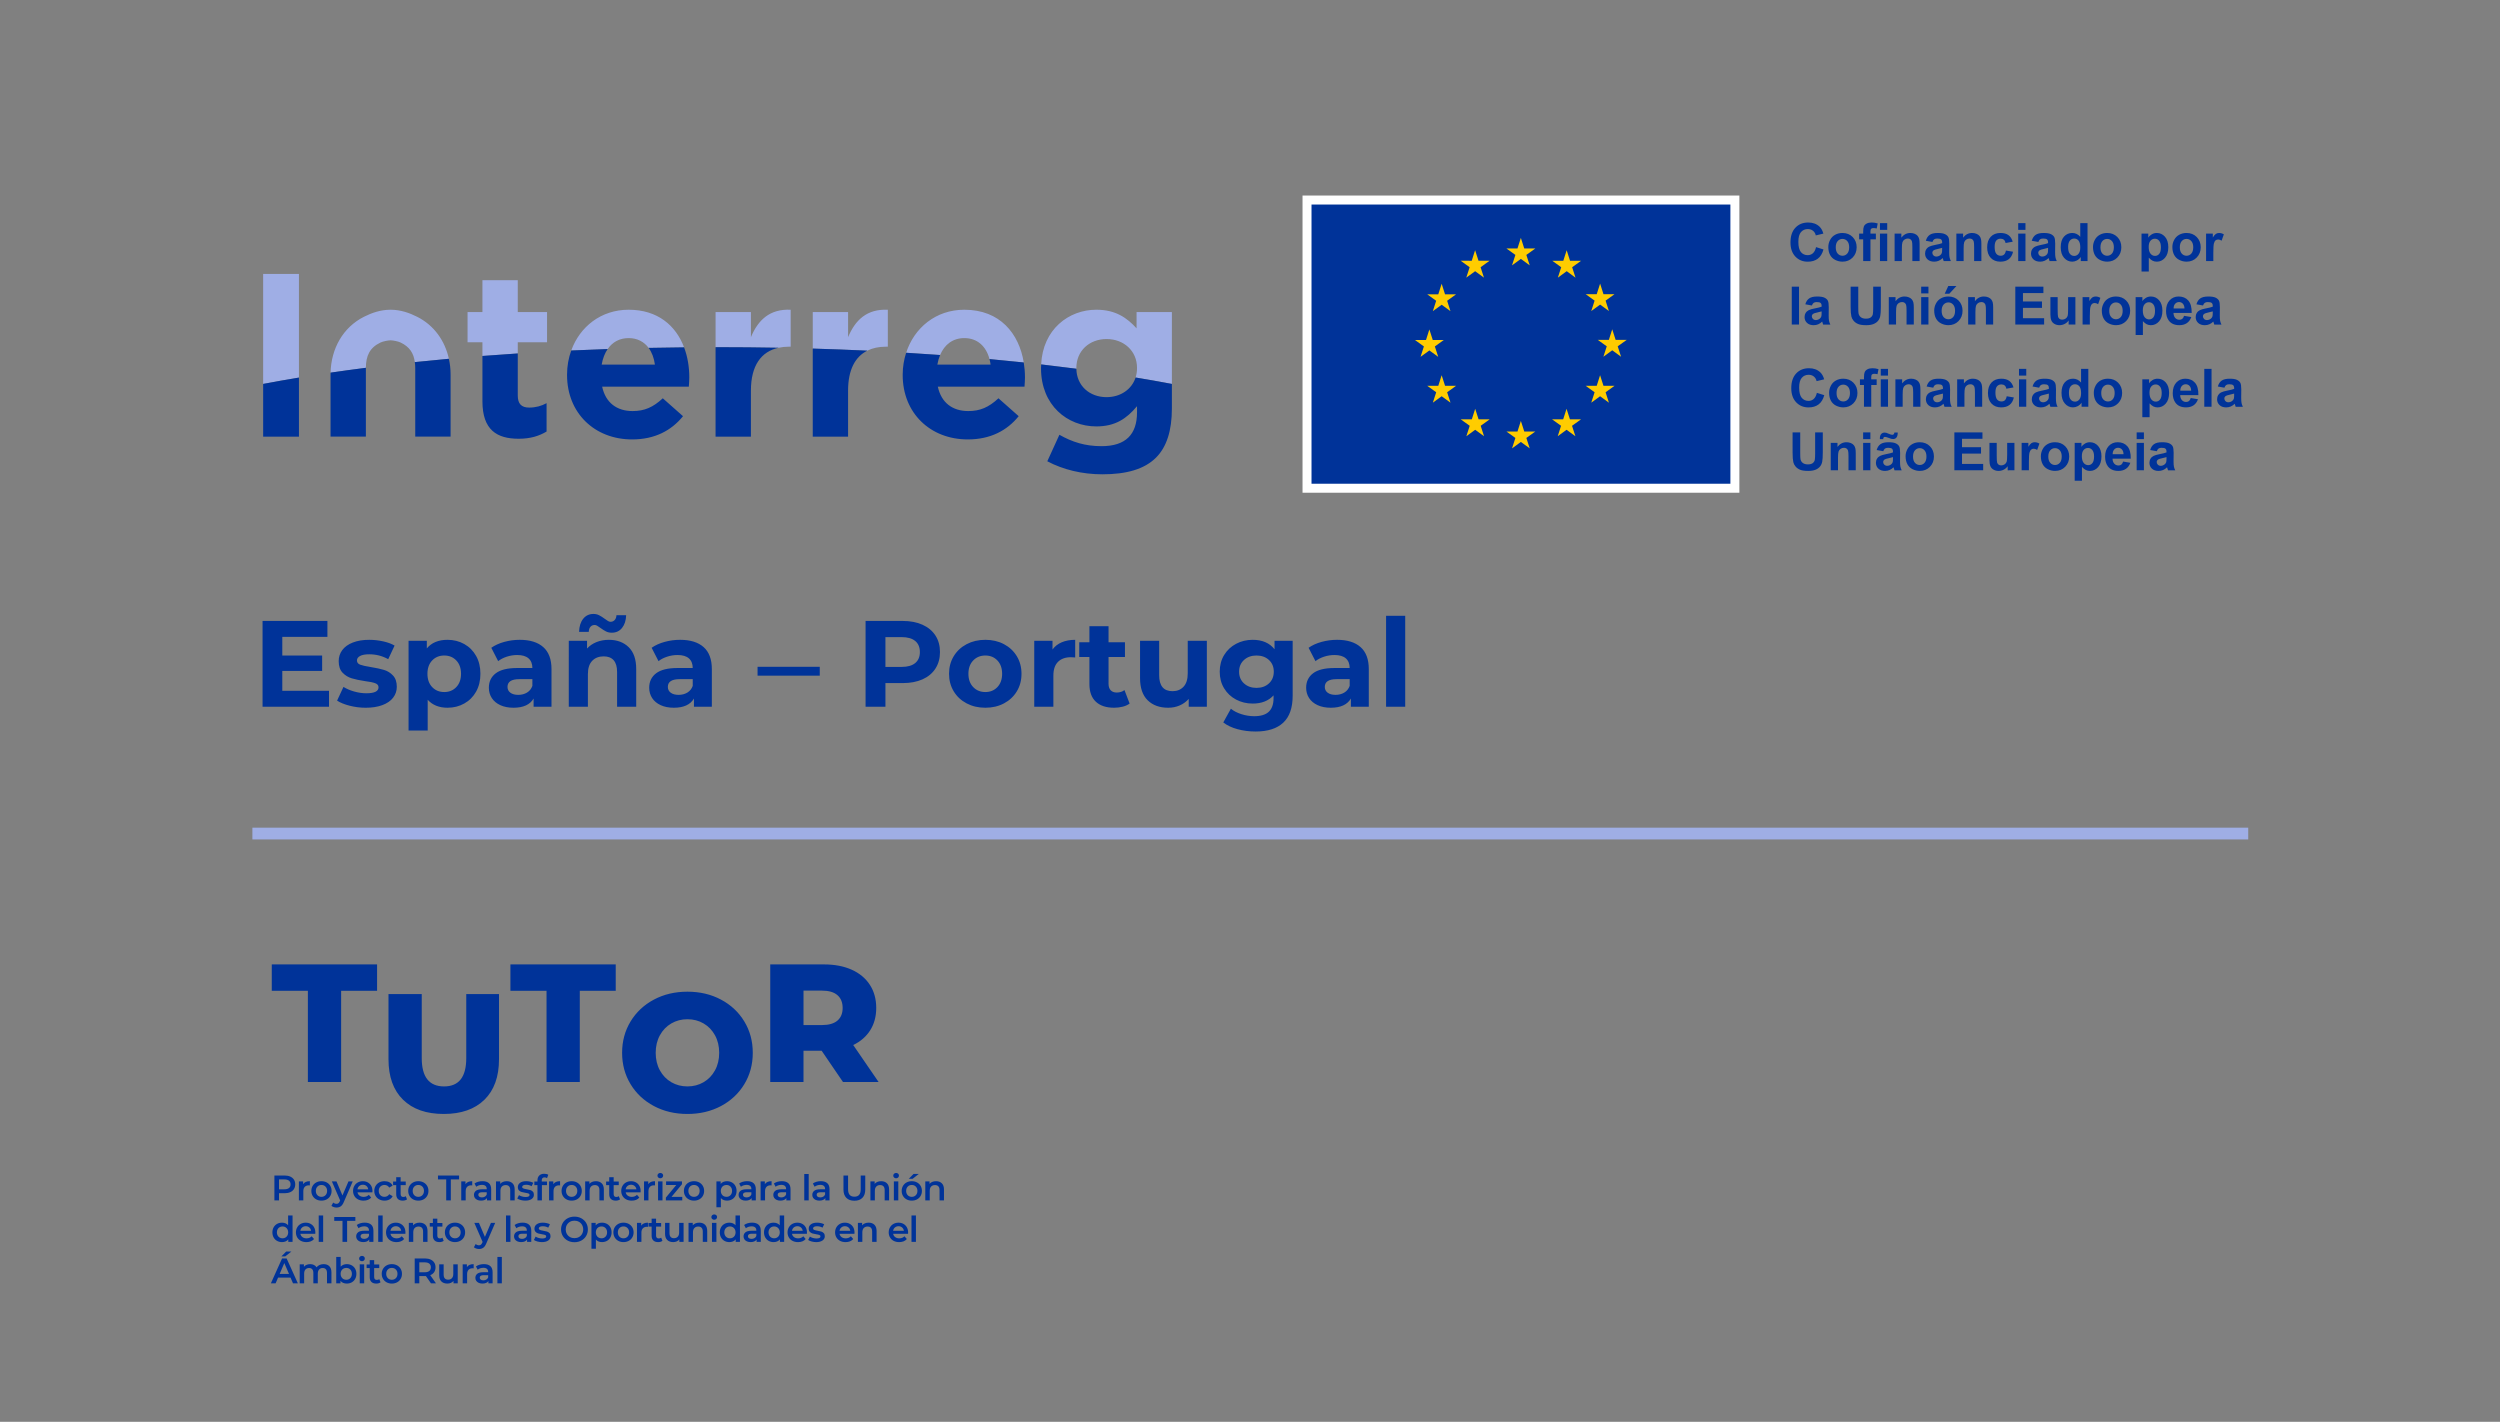 <?xml version="1.0" encoding="utf-8"?>
<!-- Generator: Adobe Illustrator 14.0.0, SVG Export Plug-In  -->
<!DOCTYPE svg PUBLIC "-//W3C//DTD SVG 1.1//EN" "http://www.w3.org/Graphics/SVG/1.1/DTD/svg11.dtd">
<svg version="1.1"
	 xmlns="http://www.w3.org/2000/svg" xmlns:xlink="http://www.w3.org/1999/xlink" xmlns:a="http://ns.adobe.com/AdobeSVGViewerExtensions/3.0/"
	 x="0px" y="0px" width="422px" height="240px" viewBox="-42.603 -33.008 422 240" enable-background="new -42.603 -33.008 422 240"
	 xml:space="preserve">
<rect x="-42.603" y="-33.008" width="422" height="240" fill="#808080" stroke="none"/>
<defs>
</defs>
<rect y="106.703" fill="#9FAEE5" width="336.898" height="1.985"/>
<path fill="#9FAEE5" d="M120.174,24.063c-1.936,0-3.342,1.086-4.088,2.855c-1.888-0.137-3.802-0.263-5.729-0.381
	c1.358-4.21,5.011-7.262,9.817-7.262c6.016,0,9.232,4.007,10.034,8.902c-1.902-0.201-3.834-0.393-5.784-0.574
	C123.859,25.455,122.378,24.063,120.174,24.063 M7.859,13.231H1.817v18.567c1.963-0.375,3.982-0.731,6.042-1.07V13.231z
	 M44.796,24.768h4.943v-5.1h-4.943v-5.377h-5.964v5.377h-2.51v5.1h2.51v2.311c1.969-0.151,3.953-0.293,5.964-0.423V24.768z
	 M63.512,24.063c1.463,0,2.603,0.617,3.375,1.655c1.984-0.041,3.978-0.071,5.984-0.093c-1.384-3.662-4.434-6.35-9.358-6.35
	c-4.661,0-8.241,2.867-9.69,6.881c2.032-0.092,4.083-0.176,6.146-0.245C60.774,24.743,61.975,24.063,63.512,24.063 M88.822,25.694
	c0.539-0.116,1.113-0.183,1.727-0.183h0.311v-6.238c-3.531-0.154-5.494,1.726-6.708,4.631v-4.236h-5.967v5.93
	c0.113,0,0.219-0.002,0.329-0.002C81.979,25.596,85.415,25.63,88.822,25.694 M106.947,25.512h0.315v-6.236
	c-3.531-0.158-5.494,1.724-6.708,4.629v-4.236h-5.963v6.164c3.098,0.092,6.169,0.205,9.205,0.35
	C104.691,25.735,105.748,25.512,106.947,25.512 M139.088,29.162v-0.08c0-2.862,2.194-4.861,5.1-4.861c2.9,0,5.139,1.999,5.139,4.861
	v0.08c0,0.552-0.088,1.07-0.241,1.553c2.094,0.344,4.135,0.707,6.124,1.084V19.668h-5.962v2.746
	c-1.609-1.768-3.532-3.141-6.787-3.141c-4.674,0-9.043,3.32-9.314,9.23c2.015,0.232,3.995,0.475,5.941,0.73
	C139.088,29.212,139.088,29.188,139.088,29.162 M21.626,24.809c0.395-0.188,1.269-0.371,1.698-0.371c0.43,0,1.303,0.183,1.696,0.371
	c1.52,0.724,2.203,1.803,2.402,3.307c1.889-0.198,3.805-0.386,5.746-0.562c-0.67-3.058-2.502-5.642-5.334-7.078
	c-1.299-0.659-2.806-1.202-4.51-1.202c-1.709,0-3.212,0.543-4.513,1.202c-3.527,1.792-5.511,5.36-5.613,9.417
	c1.949-0.284,3.939-0.556,5.958-0.814C19.171,27.041,19.802,25.678,21.626,24.809"/>
<path fill="#003399" d="M109.772,30.223c0-1.293,0.211-2.531,0.584-3.686c1.927,0.118,3.842,0.244,5.729,0.381
	c-0.201,0.492-0.363,1.031-0.464,1.617h8.986c-0.044-0.324-0.106-0.636-0.185-0.93c1.949,0.18,3.882,0.371,5.784,0.572
	c0.131,0.818,0.206,1.66,0.206,2.515c0,0.472-0.04,1.021-0.079,1.568h-14.633c0.587,2.708,2.471,4.12,5.139,4.12
	c1.999,0,3.453-0.628,5.1-2.156l3.412,3.021c-1.963,2.431-4.784,3.923-8.591,3.923c-6.317,0-10.989-4.436-10.989-10.867V30.223z
	 M7.859,40.697v-9.972c-2.06,0.344-4.079,0.7-6.042,1.073v8.898H7.859z M44.954,41.053c1.998,0,3.453-0.474,4.706-1.219v-4.787
	c-0.863,0.473-1.841,0.746-2.94,0.746c-1.332,0-1.924-0.666-1.924-2.041v-7.097c-2.008,0.128-3.995,0.271-5.964,0.423v7.656
	C38.832,39.6,41.305,41.053,44.954,41.053 M53.116,30.301c0,6.432,4.667,10.867,10.984,10.867c3.807,0,6.628-1.492,8.59-3.923
	l-3.413-3.021c-1.647,1.528-3.098,2.156-5.099,2.156c-2.669,0-4.552-1.412-5.139-4.12h14.632c0.04-0.547,0.079-1.097,0.079-1.568
	c0-1.778-0.293-3.511-0.881-5.067c-2.006,0.021-4,0.053-5.984,0.093c0.552,0.745,0.911,1.704,1.06,2.817H58.96
	c0.18-1.025,0.521-1.915,1.008-2.624c-2.063,0.069-4.114,0.153-6.146,0.245c-0.456,1.26-0.706,2.629-0.706,4.066V30.301z
	 M84.152,40.697V32.93c0-4.246,1.743-6.603,4.67-7.238c-3.408-0.062-6.843-0.096-10.308-0.096c-0.11,0-0.215,0-0.329,0v15.102
	H84.152z M100.552,40.697V32.93c0-3.501,1.187-5.72,3.246-6.748c-3.036-0.143-6.107-0.258-9.209-0.35v14.865H100.552z
	 M133.121,29.162c0,6.238,4.434,9.809,9.341,9.809c3.176,0,5.1-1.297,6.866-3.412v1.02c0,3.767-1.924,5.727-6.002,5.727
	c-2.787,0-4.946-0.705-7.102-1.923l-2.043,4.474c2.668,1.414,5.884,2.199,9.298,2.199c4.083,0,7.102-0.863,9.063-2.826
	c1.767-1.767,2.669-4.513,2.669-8.278v-4.151c-1.989-0.377-4.034-0.74-6.124-1.084c-0.649,2.008-2.556,3.314-4.903,3.314
	c-2.875,0-5.057-1.931-5.095-4.795c-1.946-0.256-3.926-0.498-5.941-0.73c-0.008,0.193-0.026,0.383-0.026,0.578V29.162z
	 M27.49,29.129v2.046v8.747v0.767h5.966V30.293v-0.08c0-0.916-0.101-1.805-0.29-2.659c-1.938,0.177-3.857,0.363-5.746,0.562
	C27.464,28.434,27.49,28.768,27.49,29.129 M13.193,30.293v10.396h5.964v-0.768v-8.747v-2.046c0-0.018,0-0.033,0-0.051
	c-2.019,0.259-4.009,0.528-5.955,0.814c-0.003,0.109-0.009,0.216-0.009,0.323V30.293z"/>
<rect x="178.023" y="0.758" fill="#003399" width="72.223" height="48.648"/>
<path fill="#FFFFFF" d="M249.488,48.651h-70.707V1.515h70.707V48.651z M251.004,0h-1.516h-70.707h-1.517v1.515v47.137v1.515h1.517
	h70.707h1.516v-1.515V1.515V0z"/>
<polygon fill="#FFCC00" points="226.922,16.652 227.496,14.867 228.063,16.648 229.931,16.648 228.42,17.738 228.984,19.497 
	227.496,18.408 226.001,19.497 226.566,17.738 225.055,16.648 "/>
<polygon fill="#FFCC00" points="213.545,8.939 214.119,7.15 214.689,8.934 216.56,8.934 215.044,10.022 215.614,11.784 
	214.119,10.695 212.625,11.784 213.195,10.022 211.679,8.934 "/>
<polygon fill="#FFCC00" points="196.236,24.381 198.106,24.386 198.675,22.599 199.246,24.381 201.111,24.381 199.6,25.471 
	200.169,27.23 198.675,26.145 197.181,27.23 197.751,25.471 "/>
<polygon fill="#FFCC00" points="202.242,34.967 200.749,33.877 199.26,34.967 199.828,33.205 198.313,32.115 200.179,32.119 
	200.749,30.331 201.322,32.115 203.188,32.115 201.673,33.205 "/>
<polygon fill="#FFCC00" points="201.673,17.762 202.238,19.518 200.749,18.432 199.26,19.518 199.823,17.762 198.308,16.67 
	200.179,16.673 200.749,14.888 201.317,16.67 203.184,16.67 "/>
<polygon fill="#FFCC00" points="205.826,11.01 206.395,9.225 206.97,11.008 208.835,11.008 207.32,12.1 207.889,13.859 206.4,12.77 
	204.905,13.859 205.471,12.1 203.959,11.008 "/>
<polygon fill="#FFCC00" points="207.904,40.627 206.409,39.54 204.918,40.627 205.485,38.865 203.972,37.78 205.839,37.78 
	206.409,35.996 206.983,37.78 208.85,37.78 207.337,38.865 "/>
<polygon fill="#FFCC00" points="215.614,42.678 214.119,41.592 212.63,42.678 213.195,40.916 211.679,39.83 213.55,39.83 
	214.119,38.043 214.693,39.83 216.56,39.83 215.044,40.916 "/>
<polygon fill="#FFCC00" points="223.324,40.627 221.83,39.54 220.341,40.627 220.905,38.865 219.391,37.78 221.261,37.78 
	221.83,35.996 222.405,37.78 224.271,37.78 222.754,38.865 "/>
<polygon fill="#FFCC00" points="222.776,12.101 223.342,13.863 221.857,12.768 220.362,13.863 220.928,12.101 219.417,11.01 
	221.283,11.013 221.852,9.228 222.421,11.01 224.292,11.01 "/>
<polygon fill="#FFCC00" points="228.984,34.967 227.49,33.877 226.001,34.967 226.566,33.205 225.055,32.115 226.922,32.119 
	227.49,30.331 228.063,32.115 229.931,32.115 228.42,33.205 "/>
<polygon fill="#FFCC00" points="231.034,27.21 229.542,26.121 228.051,27.21 228.617,25.451 227.104,24.365 228.971,24.365 
	229.542,22.576 230.115,24.365 231.981,24.365 230.466,25.451 "/>
<path fill="#003399" d="M12.933,83.602v2.69H1.717V71.807h10.947v2.69H5.049v3.146h6.725v2.607H5.049v3.352H12.933z M16.409,86.116
	c-0.883-0.228-1.586-0.514-2.11-0.858l1.076-2.318c0.497,0.317,1.097,0.576,1.8,0.776s1.394,0.3,2.069,0.3
	c1.366,0,2.049-0.338,2.049-1.014c0-0.317-0.187-0.545-0.559-0.683c-0.373-0.138-0.945-0.256-1.718-0.353
	c-0.911-0.138-1.663-0.296-2.255-0.476c-0.593-0.179-1.107-0.497-1.542-0.952c-0.434-0.455-0.651-1.104-0.651-1.945
	c0-0.703,0.203-1.327,0.61-1.872c0.407-0.545,1-0.97,1.779-1.272c0.779-0.304,1.7-0.456,2.763-0.456
	c0.786,0,1.569,0.087,2.349,0.259c0.779,0.173,1.424,0.411,1.935,0.714l-1.076,2.297c-0.98-0.551-2.049-0.827-3.208-0.827
	c-0.69,0-1.208,0.097-1.552,0.289c-0.345,0.193-0.518,0.442-0.518,0.745c0,0.346,0.186,0.587,0.559,0.725s0.966,0.269,1.78,0.394
	c0.911,0.151,1.655,0.313,2.235,0.485c0.58,0.173,1.083,0.486,1.511,0.942c0.427,0.455,0.641,1.09,0.641,1.903
	c0,0.69-0.207,1.304-0.621,1.842s-1.018,0.955-1.811,1.252c-0.793,0.297-1.735,0.445-2.825,0.445
	C18.196,86.458,17.292,86.344,16.409,86.116z M35.768,75.707c0.848,0.477,1.514,1.146,1.997,2.008s0.725,1.866,0.725,3.011
	c0,1.146-0.242,2.148-0.725,3.011s-1.148,1.531-1.997,2.007c-0.849,0.477-1.79,0.715-2.825,0.715c-1.421,0-2.539-0.448-3.352-1.346
	v5.194h-3.229V75.159h3.083v1.283c0.8-0.966,1.966-1.449,3.497-1.449C33.978,74.993,34.919,75.231,35.768,75.707z M34.422,82.971
	c0.531-0.559,0.797-1.307,0.797-2.245s-0.266-1.687-0.797-2.245c-0.531-0.559-1.21-0.838-2.038-0.838s-1.507,0.279-2.039,0.838
	s-0.796,1.307-0.796,2.245s0.265,1.687,0.796,2.245s1.211,0.838,2.039,0.838S33.891,83.529,34.422,82.971z M49.104,76.225
	c0.924,0.821,1.386,2.06,1.386,3.715v6.353h-3.021v-1.387c-0.607,1.035-1.738,1.553-3.394,1.553c-0.855,0-1.597-0.146-2.224-0.435
	c-0.628-0.29-1.107-0.69-1.438-1.2c-0.331-0.511-0.497-1.09-0.497-1.738c0-1.035,0.39-1.849,1.169-2.442
	c0.779-0.593,1.983-0.89,3.611-0.89h2.566c0-0.703-0.214-1.245-0.642-1.624c-0.428-0.38-1.069-0.569-1.924-0.569
	c-0.593,0-1.176,0.093-1.749,0.279c-0.573,0.187-1.059,0.438-1.459,0.755l-1.159-2.255c0.607-0.428,1.334-0.759,2.183-0.993
	c0.848-0.234,1.721-0.353,2.618-0.353C46.855,74.993,48.179,75.404,49.104,76.225z M46.352,83.902
	c0.427-0.256,0.731-0.632,0.911-1.128v-1.139h-2.214c-1.324,0-1.986,0.435-1.986,1.304c0,0.414,0.162,0.742,0.486,0.983
	c0.324,0.241,0.769,0.362,1.334,0.362C45.434,84.285,45.924,84.157,46.352,83.902z M63.517,76.235
	c0.848,0.827,1.272,2.056,1.272,3.684v6.373h-3.228v-5.877c0-0.883-0.193-1.542-0.58-1.976c-0.386-0.435-0.945-0.652-1.676-0.652
	c-0.814,0-1.462,0.252-1.945,0.755c-0.483,0.504-0.724,1.252-0.724,2.246v5.504h-3.229V75.159h3.083v1.304
	c0.427-0.469,0.958-0.831,1.593-1.087c0.634-0.255,1.331-0.383,2.09-0.383C61.554,74.993,62.668,75.407,63.517,76.235z
	 M59.688,73.576c-0.283-0.145-0.597-0.342-0.941-0.59c-0.221-0.166-0.403-0.29-0.548-0.372c-0.145-0.083-0.287-0.125-0.424-0.125
	c-0.29,0-0.524,0.101-0.704,0.301s-0.276,0.486-0.29,0.858h-1.635c0.027-0.924,0.259-1.658,0.693-2.204
	c0.435-0.545,1.01-0.817,1.728-0.817c0.358,0,0.679,0.073,0.962,0.218s0.604,0.349,0.962,0.61c0.22,0.165,0.403,0.29,0.548,0.372
	c0.145,0.083,0.286,0.125,0.424,0.125c0.276,0,0.507-0.101,0.693-0.301c0.187-0.199,0.286-0.472,0.3-0.817h1.635
	c-0.028,0.897-0.259,1.614-0.693,2.152s-1.011,0.807-1.728,0.807C60.299,73.793,59.971,73.721,59.688,73.576z M76.17,76.225
	c0.924,0.821,1.386,2.06,1.386,3.715v6.353h-3.021v-1.387c-0.607,1.035-1.738,1.553-3.394,1.553c-0.855,0-1.597-0.146-2.224-0.435
	c-0.628-0.29-1.107-0.69-1.438-1.2c-0.331-0.511-0.497-1.09-0.497-1.738c0-1.035,0.39-1.849,1.169-2.442
	c0.779-0.593,1.983-0.89,3.611-0.89h2.566c0-0.703-0.214-1.245-0.642-1.624c-0.428-0.38-1.069-0.569-1.924-0.569
	c-0.593,0-1.176,0.093-1.749,0.279c-0.573,0.187-1.059,0.438-1.459,0.755l-1.159-2.255c0.607-0.428,1.334-0.759,2.183-0.993
	c0.848-0.234,1.721-0.353,2.618-0.353C73.921,74.993,75.246,75.404,76.17,76.225z M73.418,83.902
	c0.427-0.256,0.731-0.632,0.911-1.128v-1.139h-2.214c-1.324,0-1.986,0.435-1.986,1.304c0,0.414,0.162,0.742,0.486,0.983
	c0.324,0.241,0.769,0.362,1.334,0.362C72.5,84.285,72.99,84.157,73.418,83.902z M113.117,72.448
	c0.945,0.428,1.672,1.035,2.183,1.821c0.51,0.786,0.766,1.718,0.766,2.793c0,1.063-0.255,1.99-0.766,2.783
	c-0.511,0.794-1.238,1.4-2.183,1.821c-0.945,0.421-2.059,0.631-3.342,0.631h-2.917v3.994h-3.353V71.807h6.27
	C111.058,71.807,112.171,72.021,113.117,72.448z M111.885,78.915c0.524-0.435,0.787-1.052,0.787-1.853
	c0-0.813-0.262-1.438-0.787-1.872s-1.29-0.652-2.297-0.652h-2.731v5.028h2.731C110.595,79.566,111.361,79.35,111.885,78.915z
	 M120.566,85.723c-0.931-0.489-1.659-1.169-2.183-2.038c-0.524-0.869-0.787-1.855-0.787-2.959s0.262-2.09,0.787-2.959
	c0.524-0.869,1.252-1.549,2.183-2.038c0.931-0.49,1.983-0.735,3.155-0.735c1.173,0,2.221,0.245,3.146,0.735
	c0.924,0.489,1.648,1.169,2.173,2.038c0.524,0.869,0.786,1.855,0.786,2.959s-0.262,2.09-0.786,2.959
	c-0.524,0.869-1.249,1.549-2.173,2.038c-0.924,0.49-1.973,0.735-3.146,0.735C122.549,86.458,121.497,86.213,120.566,85.723z
	 M125.76,82.971c0.531-0.559,0.796-1.307,0.796-2.245s-0.266-1.687-0.796-2.245c-0.531-0.559-1.21-0.838-2.039-0.838
	c-0.828,0-1.51,0.279-2.048,0.838s-0.807,1.307-0.807,2.245s0.269,1.687,0.807,2.245s1.221,0.838,2.048,0.838
	C124.549,83.809,125.229,83.529,125.76,82.971z M136.624,75.407c0.655-0.275,1.41-0.414,2.266-0.414v2.98
	c-0.359-0.027-0.6-0.042-0.724-0.042c-0.924,0-1.649,0.259-2.173,0.776c-0.524,0.518-0.786,1.293-0.786,2.328v5.256h-3.229V75.159
	h3.083v1.469C135.447,76.09,135.968,75.684,136.624,75.407z M148.077,85.754c-0.317,0.234-0.707,0.411-1.169,0.527
	c-0.462,0.117-0.949,0.177-1.459,0.177c-1.324,0-2.349-0.338-3.073-1.015c-0.724-0.676-1.086-1.669-1.086-2.979v-4.573h-1.718
	v-2.483h1.718v-2.711h3.228v2.711h2.773v2.483h-2.773v4.532c0,0.469,0.121,0.831,0.362,1.086c0.241,0.256,0.583,0.383,1.024,0.383
	c0.51,0,0.945-0.138,1.304-0.414L148.077,85.754z M161.114,75.159v11.133h-3.063v-1.324c-0.428,0.483-0.938,0.852-1.531,1.107
	c-0.593,0.255-1.235,0.383-1.925,0.383c-1.462,0-2.621-0.421-3.476-1.263c-0.855-0.842-1.283-2.09-1.283-3.745v-6.291h3.228v5.814
	c0,1.794,0.752,2.69,2.256,2.69c0.772,0,1.393-0.252,1.862-0.756c0.469-0.503,0.704-1.251,0.704-2.245v-5.504H161.114z
	 M175.599,75.159v9.271c0,2.041-0.531,3.56-1.593,4.553c-1.063,0.993-2.615,1.489-4.656,1.489c-1.076,0-2.097-0.131-3.063-0.393
	c-0.966-0.263-1.766-0.642-2.4-1.139l1.283-2.317c0.469,0.386,1.062,0.693,1.779,0.921s1.435,0.342,2.152,0.342
	c1.117,0,1.941-0.252,2.473-0.756c0.531-0.504,0.797-1.266,0.797-2.286v-0.477c-0.842,0.925-2.015,1.387-3.518,1.387
	c-1.021,0-1.956-0.224-2.804-0.673c-0.849-0.447-1.521-1.079-2.018-1.893c-0.497-0.814-0.745-1.752-0.745-2.814s0.249-2,0.745-2.814
	c0.497-0.813,1.169-1.445,2.018-1.894c0.848-0.448,1.783-0.673,2.804-0.673c1.614,0,2.842,0.531,3.684,1.594v-1.428H175.599z
	 M171.595,82.35c0.545-0.503,0.817-1.162,0.817-1.976c0-0.814-0.272-1.473-0.817-1.977c-0.545-0.503-1.245-0.755-2.1-0.755
	c-0.855,0-1.559,0.252-2.111,0.755c-0.552,0.504-0.828,1.162-0.828,1.977c0,0.813,0.276,1.473,0.828,1.976
	c0.552,0.504,1.255,0.756,2.111,0.756C170.35,83.105,171.05,82.854,171.595,82.35z M187.063,76.225
	c0.924,0.821,1.386,2.06,1.386,3.715v6.353h-3.021v-1.387c-0.607,1.035-1.738,1.553-3.394,1.553c-0.855,0-1.597-0.146-2.224-0.435
	c-0.628-0.29-1.107-0.69-1.438-1.2c-0.331-0.511-0.497-1.09-0.497-1.738c0-1.035,0.39-1.849,1.169-2.442
	c0.779-0.593,1.983-0.89,3.611-0.89h2.566c0-0.703-0.214-1.245-0.642-1.624c-0.428-0.38-1.069-0.569-1.924-0.569
	c-0.593,0-1.176,0.093-1.749,0.279c-0.573,0.187-1.059,0.438-1.459,0.755l-1.159-2.255c0.607-0.428,1.334-0.759,2.183-0.993
	c0.848-0.234,1.721-0.353,2.618-0.353C184.814,74.993,186.138,75.404,187.063,76.225z M184.311,83.902
	c0.427-0.256,0.731-0.632,0.911-1.128v-1.139h-2.214c-1.324,0-1.986,0.435-1.986,1.304c0,0.414,0.162,0.742,0.486,0.983
	c0.324,0.241,0.769,0.362,1.334,0.362C183.393,84.285,183.883,84.157,184.311,83.902z M191.367,70.938h3.229v15.354h-3.229V70.938z
	 M263.948,8.705l1.252,0.396c-0.191,0.699-0.511,1.217-0.957,1.556c-0.447,0.339-1.014,0.509-1.699,0.509
	c-0.85,0-1.548-0.291-2.095-0.871s-0.82-1.373-0.82-2.379c0-1.064,0.275-1.892,0.825-2.48c0.55-0.59,1.272-0.884,2.168-0.884
	c0.782,0,1.418,0.231,1.906,0.694c0.291,0.273,0.509,0.666,0.654,1.178l-1.278,0.305c-0.075-0.332-0.233-0.594-0.473-0.785
	c-0.24-0.191-0.532-0.287-0.875-0.287c-0.474,0-0.858,0.17-1.154,0.51c-0.295,0.34-0.442,0.892-0.442,1.653
	c0,0.809,0.146,1.385,0.437,1.728c0.29,0.344,0.669,0.516,1.134,0.516c0.344,0,0.639-0.109,0.886-0.328
	C263.663,9.517,263.841,9.174,263.948,8.705z M266.016,8.675c0-0.407,0.101-0.802,0.302-1.183c0.2-0.381,0.484-0.672,0.853-0.873
	c0.368-0.2,0.778-0.301,1.232-0.301c0.701,0,1.275,0.229,1.724,0.684c0.447,0.455,0.672,1.029,0.672,1.725
	c0,0.701-0.227,1.282-0.679,1.743s-1.021,0.691-1.708,0.691c-0.425,0-0.83-0.096-1.215-0.288c-0.386-0.191-0.679-0.473-0.879-0.844
	C266.116,9.658,266.016,9.207,266.016,8.675z M267.272,8.74c0,0.459,0.109,0.811,0.327,1.056c0.218,0.244,0.487,0.366,0.808,0.366
	c0.319,0,0.588-0.122,0.805-0.366c0.217-0.245,0.325-0.599,0.325-1.064c0-0.454-0.108-0.803-0.325-1.048
	c-0.217-0.244-0.485-0.365-0.805-0.365c-0.32,0-0.59,0.121-0.808,0.365C267.382,7.929,267.272,8.28,267.272,8.74z M271.221,6.424
	h0.681v-0.35c0-0.39,0.042-0.681,0.124-0.873c0.083-0.191,0.236-0.348,0.459-0.469c0.222-0.12,0.504-0.181,0.844-0.181
	c0.349,0,0.69,0.052,1.025,0.157l-0.166,0.855c-0.194-0.047-0.383-0.07-0.563-0.07c-0.178,0-0.305,0.041-0.382,0.125
	c-0.077,0.082-0.115,0.241-0.115,0.477v0.328h0.916v0.964h-0.916v3.669h-1.227V7.388h-0.681V6.424z M274.733,5.795V4.66h1.226v1.135
	H274.733z M274.733,11.057V6.424h1.226v4.633H274.733z M281.43,11.057h-1.226V8.691c0-0.5-0.026-0.823-0.078-0.971
	c-0.053-0.146-0.138-0.26-0.256-0.342c-0.117-0.082-0.26-0.122-0.425-0.122c-0.213,0-0.403,0.058-0.572,0.175
	c-0.168,0.115-0.284,0.27-0.347,0.462s-0.094,0.547-0.094,1.064v2.099h-1.226V6.424h1.139v0.68c0.404-0.523,0.913-0.785,1.526-0.785
	c0.271,0,0.519,0.049,0.742,0.146s0.394,0.222,0.508,0.373c0.115,0.151,0.195,0.322,0.24,0.515s0.067,0.467,0.067,0.825V11.057z
	 M283.59,7.837l-1.112-0.2c0.125-0.448,0.34-0.779,0.646-0.995s0.759-0.323,1.361-0.323c0.547,0,0.954,0.064,1.222,0.194
	s0.455,0.294,0.564,0.493s0.164,0.564,0.164,1.098l-0.014,1.431c0,0.407,0.02,0.708,0.06,0.901c0.039,0.193,0.112,0.4,0.22,0.621
	h-1.213c-0.032-0.082-0.071-0.202-0.117-0.362c-0.021-0.072-0.035-0.12-0.044-0.144c-0.209,0.203-0.434,0.355-0.672,0.458
	c-0.238,0.102-0.493,0.152-0.764,0.152c-0.477,0-0.853-0.13-1.128-0.388c-0.274-0.26-0.412-0.586-0.412-0.982
	c0-0.262,0.063-0.494,0.188-0.699s0.301-0.363,0.526-0.472c0.225-0.109,0.55-0.204,0.975-0.286c0.573-0.107,0.97-0.207,1.191-0.301
	V7.911c0-0.235-0.059-0.403-0.175-0.504s-0.336-0.15-0.659-0.15c-0.218,0-0.388,0.043-0.51,0.128
	C283.765,7.471,283.665,7.621,283.59,7.837z M285.23,8.832c-0.157,0.052-0.406,0.115-0.746,0.188
	c-0.341,0.072-0.563,0.144-0.668,0.213c-0.16,0.113-0.24,0.258-0.24,0.433c0,0.171,0.064,0.319,0.192,0.444s0.291,0.188,0.488,0.188
	c0.222,0,0.433-0.072,0.633-0.217c0.148-0.111,0.246-0.246,0.293-0.406c0.031-0.105,0.048-0.305,0.048-0.598V8.832z M291.856,11.057
	h-1.226V8.691c0-0.5-0.026-0.823-0.078-0.971c-0.053-0.146-0.138-0.26-0.256-0.342c-0.117-0.082-0.26-0.122-0.425-0.122
	c-0.213,0-0.403,0.058-0.572,0.175c-0.168,0.115-0.284,0.27-0.347,0.462s-0.094,0.547-0.094,1.064v2.099h-1.226V6.424h1.139v0.68
	c0.404-0.523,0.913-0.785,1.526-0.785c0.271,0,0.519,0.049,0.742,0.146s0.394,0.222,0.508,0.373c0.115,0.151,0.195,0.322,0.24,0.515
	s0.067,0.467,0.067,0.825V11.057z M297.141,7.793l-1.209,0.219c-0.041-0.242-0.133-0.424-0.277-0.545
	c-0.144-0.123-0.33-0.184-0.561-0.184c-0.305,0-0.549,0.105-0.73,0.316s-0.272,0.563-0.272,1.058c0,0.55,0.092,0.938,0.277,1.165
	c0.185,0.227,0.433,0.34,0.743,0.34c0.232,0,0.424-0.066,0.571-0.198c0.148-0.132,0.254-0.36,0.314-0.683l1.204,0.205
	c-0.125,0.553-0.365,0.97-0.72,1.252s-0.83,0.423-1.427,0.423c-0.678,0-1.218-0.214-1.621-0.642
	c-0.402-0.428-0.604-1.02-0.604-1.775c0-0.765,0.202-1.36,0.606-1.786c0.404-0.427,0.951-0.64,1.64-0.64
	c0.564,0,1.014,0.121,1.347,0.365C296.756,6.926,296.995,7.296,297.141,7.793z M298.07,5.795V4.66h1.226v1.135H298.07z
	 M298.07,11.057V6.424h1.226v4.633H298.07z M301.469,7.837l-1.112-0.2c0.125-0.448,0.34-0.779,0.646-0.995s0.759-0.323,1.361-0.323
	c0.547,0,0.954,0.064,1.222,0.194s0.455,0.294,0.564,0.493s0.164,0.564,0.164,1.098L304.3,9.534c0,0.407,0.02,0.708,0.06,0.901
	c0.039,0.193,0.112,0.4,0.22,0.621h-1.213c-0.032-0.082-0.071-0.202-0.117-0.362c-0.021-0.072-0.035-0.12-0.044-0.144
	c-0.209,0.203-0.434,0.355-0.672,0.458c-0.238,0.102-0.493,0.152-0.764,0.152c-0.477,0-0.853-0.13-1.128-0.388
	c-0.274-0.26-0.412-0.586-0.412-0.982c0-0.262,0.063-0.494,0.188-0.699s0.301-0.363,0.526-0.472c0.225-0.109,0.55-0.204,0.975-0.286
	c0.573-0.107,0.97-0.207,1.191-0.301V7.911c0-0.235-0.059-0.403-0.175-0.504s-0.336-0.15-0.659-0.15
	c-0.218,0-0.388,0.043-0.51,0.128C301.644,7.471,301.544,7.621,301.469,7.837z M303.109,8.832c-0.157,0.052-0.406,0.115-0.746,0.188
	c-0.341,0.072-0.563,0.144-0.668,0.213c-0.16,0.113-0.24,0.258-0.24,0.433c0,0.171,0.064,0.319,0.192,0.444s0.291,0.188,0.488,0.188
	c0.222,0,0.433-0.072,0.633-0.217c0.148-0.111,0.246-0.246,0.293-0.406c0.031-0.105,0.048-0.305,0.048-0.598V8.832z M309.771,11.057
	h-1.139v-0.681c-0.189,0.265-0.412,0.462-0.67,0.591c-0.257,0.13-0.517,0.194-0.778,0.194c-0.532,0-0.988-0.214-1.368-0.644
	c-0.379-0.429-0.569-1.027-0.569-1.795c0-0.785,0.185-1.383,0.555-1.791c0.369-0.408,0.836-0.613,1.4-0.613
	c0.518,0,0.965,0.216,1.344,0.646V4.66h1.226V11.057z M306.498,8.64c0,0.495,0.068,0.853,0.205,1.073
	c0.198,0.32,0.475,0.48,0.829,0.48c0.282,0,0.522-0.121,0.72-0.36c0.198-0.24,0.297-0.599,0.297-1.075
	c0-0.533-0.096-0.916-0.288-1.15c-0.191-0.234-0.438-0.351-0.737-0.351c-0.291,0-0.534,0.115-0.73,0.347S306.498,8.18,306.498,8.64z
	 M310.695,8.675c0-0.407,0.101-0.802,0.302-1.183c0.2-0.381,0.484-0.672,0.853-0.873c0.368-0.2,0.778-0.301,1.232-0.301
	c0.701,0,1.275,0.229,1.724,0.684c0.447,0.455,0.672,1.029,0.672,1.725c0,0.701-0.227,1.282-0.679,1.743s-1.021,0.691-1.708,0.691
	c-0.425,0-0.83-0.096-1.215-0.288c-0.386-0.191-0.679-0.473-0.879-0.844C310.796,9.658,310.695,9.207,310.695,8.675z M311.952,8.74
	c0,0.459,0.109,0.811,0.327,1.056c0.218,0.244,0.487,0.366,0.808,0.366c0.319,0,0.588-0.122,0.805-0.366
	c0.217-0.245,0.325-0.599,0.325-1.064c0-0.454-0.108-0.803-0.325-1.048c-0.217-0.244-0.485-0.365-0.805-0.365
	c-0.32,0-0.59,0.121-0.808,0.365C312.062,7.929,311.952,8.28,311.952,8.74z M318.885,6.424h1.143v0.68
	c0.148-0.232,0.35-0.422,0.603-0.566c0.253-0.146,0.533-0.219,0.842-0.219c0.538,0,0.995,0.211,1.37,0.633s0.563,1.01,0.563,1.763
	c0,0.773-0.188,1.375-0.566,1.804c-0.379,0.43-0.837,0.644-1.375,0.644c-0.256,0-0.487-0.051-0.695-0.152
	c-0.208-0.103-0.427-0.276-0.657-0.523v2.334h-1.226V6.424z M320.098,8.662c0,0.52,0.104,0.904,0.31,1.153
	c0.207,0.249,0.458,0.373,0.755,0.373c0.285,0,0.522-0.114,0.711-0.343c0.189-0.229,0.284-0.603,0.284-1.123
	c0-0.486-0.098-0.847-0.293-1.082c-0.194-0.236-0.436-0.354-0.724-0.354c-0.3,0-0.549,0.115-0.746,0.348
	C320.196,7.865,320.098,8.207,320.098,8.662z M324.093,8.675c0-0.407,0.101-0.802,0.302-1.183c0.2-0.381,0.484-0.672,0.853-0.873
	c0.368-0.2,0.778-0.301,1.232-0.301c0.701,0,1.275,0.229,1.724,0.684c0.447,0.455,0.672,1.029,0.672,1.725
	c0,0.701-0.227,1.282-0.679,1.743s-1.021,0.691-1.708,0.691c-0.425,0-0.83-0.096-1.215-0.288c-0.386-0.191-0.679-0.473-0.879-0.844
	C324.193,9.658,324.093,9.207,324.093,8.675z M325.35,8.74c0,0.459,0.109,0.811,0.327,1.056c0.218,0.244,0.487,0.366,0.808,0.366
	c0.319,0,0.588-0.122,0.805-0.366c0.217-0.245,0.325-0.599,0.325-1.064c0-0.454-0.108-0.803-0.325-1.048
	c-0.217-0.244-0.485-0.365-0.805-0.365c-0.32,0-0.59,0.121-0.808,0.365C325.459,7.929,325.35,8.28,325.35,8.74z M331.008,11.057
	h-1.226V6.424h1.139v0.658c0.195-0.311,0.37-0.516,0.525-0.615c0.156-0.099,0.333-0.148,0.53-0.148c0.279,0,0.549,0.078,0.808,0.231
	l-0.38,1.069c-0.206-0.135-0.398-0.201-0.576-0.201c-0.171,0-0.316,0.047-0.436,0.143c-0.12,0.094-0.214,0.265-0.282,0.512
	c-0.068,0.248-0.103,0.766-0.103,1.553V11.057z M259.848,21.778v-6.396h1.226v6.396H259.848z M263.246,18.559l-1.112-0.201
	c0.125-0.447,0.34-0.779,0.646-0.994s0.759-0.322,1.361-0.322c0.547,0,0.954,0.064,1.222,0.193s0.455,0.294,0.564,0.493
	s0.164,0.565,0.164,1.097l-0.014,1.432c0,0.407,0.02,0.707,0.06,0.9c0.039,0.193,0.112,0.4,0.22,0.622h-1.213
	c-0.032-0.081-0.071-0.202-0.117-0.362c-0.021-0.072-0.035-0.121-0.044-0.144c-0.209,0.204-0.434,0.356-0.672,0.458
	s-0.493,0.152-0.764,0.152c-0.477,0-0.853-0.129-1.128-0.389c-0.274-0.258-0.412-0.586-0.412-0.98c0-0.262,0.063-0.496,0.188-0.701
	s0.301-0.361,0.526-0.471c0.225-0.109,0.55-0.205,0.975-0.285c0.573-0.108,0.97-0.209,1.191-0.302v-0.122
	c0-0.236-0.059-0.404-0.175-0.504c-0.116-0.101-0.336-0.15-0.659-0.15c-0.218,0-0.388,0.043-0.51,0.129
	S263.321,18.344,263.246,18.559z M264.887,19.553c-0.157,0.053-0.406,0.115-0.746,0.188c-0.341,0.073-0.563,0.145-0.668,0.215
	c-0.16,0.113-0.24,0.257-0.24,0.432c0,0.172,0.064,0.32,0.192,0.445s0.291,0.188,0.488,0.188c0.222,0,0.433-0.073,0.633-0.219
	c0.148-0.11,0.246-0.246,0.293-0.405c0.031-0.104,0.048-0.304,0.048-0.598V19.553z M269.781,15.383h1.291v3.464
	c0,0.55,0.016,0.905,0.048,1.069c0.056,0.262,0.188,0.471,0.396,0.63c0.207,0.159,0.492,0.237,0.853,0.237
	c0.366,0,0.643-0.074,0.829-0.225c0.186-0.149,0.298-0.334,0.336-0.552c0.037-0.218,0.057-0.58,0.057-1.086v-3.538h1.291v3.359
	c0,0.768-0.035,1.311-0.104,1.627s-0.198,0.584-0.386,0.803s-0.438,0.393-0.753,0.521s-0.725,0.193-1.23,0.193
	c-0.61,0-1.074-0.07-1.39-0.211s-0.564-0.324-0.748-0.55s-0.304-0.462-0.362-0.709c-0.084-0.366-0.126-0.907-0.126-1.623V15.383z
	 M280.448,21.778h-1.226v-2.364c0-0.5-0.026-0.824-0.078-0.971c-0.053-0.147-0.138-0.262-0.256-0.343
	c-0.117-0.081-0.26-0.122-0.425-0.122c-0.213,0-0.403,0.059-0.572,0.174c-0.168,0.117-0.284,0.271-0.347,0.463
	s-0.094,0.547-0.094,1.064v2.099h-1.226v-4.634h1.139v0.682c0.404-0.523,0.913-0.785,1.526-0.785c0.271,0,0.519,0.048,0.742,0.146
	s0.394,0.222,0.508,0.373c0.115,0.151,0.195,0.323,0.24,0.515s0.067,0.467,0.067,0.824V21.778z M281.692,16.517v-1.134h1.226v1.134
	H281.692z M281.692,21.778v-4.634h1.226v4.634H281.692z M283.891,19.396c0-0.407,0.101-0.801,0.302-1.183
	c0.2-0.381,0.484-0.672,0.853-0.872c0.368-0.201,0.778-0.301,1.232-0.301c0.701,0,1.275,0.227,1.724,0.682
	c0.447,0.455,0.672,1.031,0.672,1.727c0,0.7-0.227,1.281-0.679,1.742s-1.021,0.691-1.708,0.691c-0.425,0-0.83-0.096-1.215-0.287
	c-0.386-0.192-0.679-0.475-0.879-0.845C283.991,20.38,283.891,19.929,283.891,19.396z M285.147,19.462
	c0,0.46,0.109,0.812,0.327,1.056s0.487,0.366,0.808,0.366c0.319,0,0.588-0.122,0.805-0.366s0.325-0.6,0.325-1.064
	c0-0.454-0.108-0.803-0.325-1.047s-0.485-0.367-0.805-0.367c-0.32,0-0.59,0.123-0.808,0.367S285.147,19.002,285.147,19.462z
	 M285.662,16.578l0.603-1.305h1.374l-1.2,1.305H285.662z M293.846,21.778h-1.226v-2.364c0-0.5-0.026-0.824-0.078-0.971
	c-0.053-0.147-0.138-0.262-0.256-0.343c-0.117-0.081-0.26-0.122-0.425-0.122c-0.213,0-0.403,0.059-0.572,0.174
	c-0.168,0.117-0.284,0.271-0.347,0.463s-0.094,0.547-0.094,1.064v2.099h-1.226v-4.634h1.139v0.682
	c0.404-0.523,0.913-0.785,1.526-0.785c0.271,0,0.519,0.048,0.742,0.146s0.394,0.222,0.508,0.373c0.115,0.151,0.195,0.323,0.24,0.515
	s0.067,0.467,0.067,0.824V21.778z M297.581,21.778v-6.396h4.742v1.082h-3.451v1.418h3.211v1.077h-3.211v1.741h3.573v1.077H297.581z
	 M306.581,21.778v-0.694c-0.168,0.248-0.39,0.443-0.665,0.586c-0.274,0.142-0.564,0.213-0.87,0.213
	c-0.312,0-0.591-0.068-0.838-0.205s-0.426-0.328-0.536-0.576c-0.111-0.246-0.166-0.588-0.166-1.025v-2.932h1.226v2.129
	c0,0.652,0.022,1.051,0.068,1.198c0.045,0.147,0.127,0.263,0.246,0.349s0.271,0.129,0.454,0.129c0.209,0,0.396-0.057,0.563-0.172
	s0.279-0.258,0.34-0.428c0.062-0.17,0.092-0.587,0.092-1.25v-1.955h1.227v4.634H306.581z M310.163,21.778h-1.226v-4.634h1.139v0.659
	c0.195-0.312,0.37-0.517,0.525-0.615c0.156-0.099,0.333-0.147,0.53-0.147c0.279,0,0.549,0.076,0.808,0.23l-0.38,1.068
	c-0.206-0.133-0.398-0.2-0.576-0.2c-0.171,0-0.316,0.048-0.436,0.142c-0.12,0.095-0.214,0.266-0.282,0.513s-0.103,0.765-0.103,1.554
	V21.778z M312.183,19.396c0-0.407,0.101-0.801,0.302-1.183c0.2-0.381,0.484-0.672,0.853-0.872c0.368-0.201,0.778-0.301,1.232-0.301
	c0.701,0,1.275,0.227,1.724,0.682c0.447,0.455,0.672,1.031,0.672,1.727c0,0.7-0.227,1.281-0.679,1.742s-1.021,0.691-1.708,0.691
	c-0.425,0-0.83-0.096-1.215-0.287c-0.386-0.192-0.679-0.475-0.879-0.845C312.283,20.38,312.183,19.929,312.183,19.396z
	 M313.439,19.462c0,0.46,0.109,0.812,0.327,1.056s0.487,0.366,0.808,0.366c0.319,0,0.588-0.122,0.805-0.366s0.325-0.6,0.325-1.064
	c0-0.454-0.108-0.803-0.325-1.047s-0.485-0.367-0.805-0.367c-0.32,0-0.59,0.123-0.808,0.367S313.439,19.002,313.439,19.462z
	 M317.89,17.145h1.143v0.682c0.148-0.233,0.35-0.422,0.603-0.568c0.253-0.145,0.533-0.217,0.842-0.217
	c0.538,0,0.995,0.211,1.37,0.632c0.375,0.422,0.563,1.009,0.563,1.763c0,0.773-0.188,1.375-0.566,1.805
	c-0.379,0.428-0.837,0.643-1.375,0.643c-0.256,0-0.487-0.051-0.695-0.152s-0.427-0.276-0.657-0.523v2.334h-1.226V17.145z
	 M319.103,19.383c0,0.521,0.104,0.906,0.31,1.154c0.207,0.248,0.458,0.373,0.755,0.373c0.285,0,0.522-0.114,0.711-0.342
	c0.189-0.229,0.284-0.604,0.284-1.124c0-0.485-0.098-0.847-0.293-1.082c-0.194-0.235-0.436-0.354-0.724-0.354
	c-0.3,0-0.549,0.116-0.746,0.347C319.201,18.587,319.103,18.93,319.103,19.383z M326.065,20.304l1.222,0.205
	c-0.157,0.448-0.405,0.789-0.744,1.022c-0.339,0.234-0.763,0.352-1.271,0.352c-0.806,0-1.401-0.264-1.789-0.789
	c-0.305-0.422-0.458-0.954-0.458-1.598c0-0.768,0.201-1.369,0.603-1.804s0.909-0.651,1.522-0.651c0.689,0,1.233,0.227,1.632,0.682
	s0.589,1.152,0.571,2.092h-3.071c0.009,0.364,0.107,0.646,0.297,0.85c0.188,0.201,0.425,0.303,0.707,0.303
	c0.191,0,0.353-0.053,0.483-0.157S325.999,20.537,326.065,20.304z M326.136,19.064c-0.009-0.354-0.101-0.625-0.275-0.809
	c-0.174-0.186-0.387-0.277-0.637-0.277c-0.268,0-0.488,0.098-0.663,0.292s-0.261,0.46-0.258,0.794H326.136z M329.268,18.559
	l-1.112-0.201c0.125-0.447,0.34-0.779,0.646-0.994s0.759-0.322,1.361-0.322c0.547,0,0.954,0.064,1.222,0.193
	s0.455,0.294,0.564,0.493s0.164,0.565,0.164,1.097l-0.014,1.432c0,0.407,0.02,0.707,0.06,0.9c0.039,0.193,0.112,0.4,0.22,0.622
	h-1.213c-0.032-0.081-0.071-0.202-0.117-0.362c-0.021-0.072-0.035-0.121-0.044-0.144c-0.209,0.204-0.434,0.356-0.672,0.458
	s-0.493,0.152-0.764,0.152c-0.477,0-0.853-0.129-1.128-0.389c-0.274-0.258-0.412-0.586-0.412-0.98c0-0.262,0.063-0.496,0.188-0.701
	s0.301-0.361,0.526-0.471c0.225-0.109,0.55-0.205,0.975-0.285c0.573-0.108,0.97-0.209,1.191-0.302v-0.122
	c0-0.236-0.059-0.404-0.175-0.504c-0.116-0.101-0.336-0.15-0.659-0.15c-0.218,0-0.388,0.043-0.51,0.129
	S329.343,18.344,329.268,18.559z M330.908,19.553c-0.157,0.053-0.406,0.115-0.746,0.188c-0.341,0.073-0.563,0.145-0.668,0.215
	c-0.16,0.113-0.24,0.257-0.24,0.432c0,0.172,0.064,0.32,0.192,0.445s0.291,0.188,0.488,0.188c0.222,0,0.433-0.073,0.633-0.219
	c0.148-0.11,0.246-0.246,0.293-0.405c0.031-0.104,0.048-0.304,0.048-0.598V19.553z M264.083,33.303l1.252,0.396
	c-0.191,0.699-0.511,1.217-0.957,1.556c-0.447,0.339-1.014,0.509-1.699,0.509c-0.85,0-1.548-0.291-2.095-0.871
	s-0.82-1.373-0.82-2.379c0-1.064,0.275-1.892,0.825-2.48c0.55-0.59,1.272-0.884,2.168-0.884c0.782,0,1.418,0.231,1.906,0.694
	c0.291,0.273,0.509,0.666,0.654,1.178l-1.278,0.305c-0.075-0.332-0.233-0.594-0.473-0.785c-0.24-0.191-0.532-0.287-0.875-0.287
	c-0.474,0-0.858,0.17-1.154,0.51c-0.295,0.34-0.442,0.892-0.442,1.653c0,0.809,0.146,1.385,0.437,1.728
	c0.29,0.344,0.669,0.516,1.134,0.516c0.344,0,0.639-0.109,0.886-0.328C263.798,34.114,263.976,33.771,264.083,33.303z
	 M266.15,33.272c0-0.407,0.101-0.802,0.302-1.183c0.2-0.381,0.484-0.672,0.853-0.873c0.368-0.2,0.778-0.301,1.232-0.301
	c0.701,0,1.275,0.229,1.724,0.684c0.447,0.455,0.672,1.029,0.672,1.725c0,0.701-0.227,1.282-0.679,1.743s-1.021,0.691-1.708,0.691
	c-0.425,0-0.83-0.096-1.215-0.288c-0.386-0.191-0.679-0.473-0.879-0.844C266.251,34.256,266.15,33.805,266.15,33.272z
	 M267.407,33.338c0,0.459,0.109,0.811,0.327,1.056c0.218,0.244,0.487,0.366,0.808,0.366c0.319,0,0.588-0.122,0.805-0.366
	c0.217-0.245,0.325-0.599,0.325-1.064c0-0.454-0.108-0.803-0.325-1.048c-0.217-0.244-0.485-0.365-0.805-0.365
	c-0.32,0-0.59,0.121-0.808,0.365C267.517,32.526,267.407,32.878,267.407,33.338z M271.355,31.021h0.681v-0.35
	c0-0.39,0.042-0.681,0.124-0.873c0.083-0.191,0.236-0.348,0.459-0.469c0.222-0.12,0.504-0.181,0.844-0.181
	c0.349,0,0.69,0.052,1.025,0.157l-0.166,0.855c-0.194-0.047-0.383-0.07-0.563-0.07c-0.178,0-0.305,0.041-0.382,0.125
	c-0.077,0.082-0.115,0.241-0.115,0.477v0.328h0.916v0.964h-0.916v3.669h-1.227v-3.669h-0.681V31.021z M274.868,30.393v-1.135h1.226
	v1.135H274.868z M274.868,35.654v-4.633h1.226v4.633H274.868z M281.564,35.654h-1.226v-2.365c0-0.5-0.026-0.823-0.078-0.971
	c-0.053-0.146-0.138-0.26-0.256-0.342c-0.117-0.082-0.26-0.122-0.425-0.122c-0.213,0-0.403,0.058-0.572,0.175
	c-0.168,0.115-0.284,0.27-0.347,0.462s-0.094,0.547-0.094,1.064v2.099h-1.226v-4.633h1.139v0.68
	c0.404-0.523,0.913-0.785,1.526-0.785c0.271,0,0.519,0.049,0.742,0.146s0.394,0.222,0.508,0.373c0.115,0.151,0.195,0.322,0.24,0.515
	s0.067,0.467,0.067,0.825V35.654z M283.725,32.435l-1.112-0.2c0.125-0.448,0.34-0.779,0.646-0.995s0.759-0.323,1.361-0.323
	c0.547,0,0.954,0.064,1.222,0.194s0.455,0.294,0.564,0.493s0.164,0.564,0.164,1.098l-0.014,1.431c0,0.407,0.02,0.708,0.06,0.901
	c0.039,0.193,0.112,0.4,0.22,0.621h-1.213c-0.032-0.082-0.071-0.202-0.117-0.362c-0.021-0.072-0.035-0.12-0.044-0.144
	c-0.209,0.203-0.434,0.355-0.672,0.458c-0.238,0.102-0.493,0.152-0.764,0.152c-0.477,0-0.853-0.13-1.128-0.388
	c-0.274-0.26-0.412-0.586-0.412-0.982c0-0.262,0.063-0.494,0.188-0.699s0.301-0.363,0.526-0.472c0.225-0.109,0.55-0.204,0.975-0.286
	c0.573-0.107,0.97-0.207,1.191-0.301v-0.122c0-0.235-0.059-0.403-0.175-0.504s-0.336-0.15-0.659-0.15
	c-0.218,0-0.388,0.043-0.51,0.128C283.899,32.068,283.8,32.219,283.725,32.435z M285.365,33.43
	c-0.157,0.052-0.406,0.115-0.746,0.188c-0.341,0.072-0.563,0.144-0.668,0.213c-0.16,0.113-0.24,0.258-0.24,0.433
	c0,0.171,0.064,0.319,0.192,0.444s0.291,0.188,0.488,0.188c0.222,0,0.433-0.072,0.633-0.217c0.148-0.111,0.246-0.246,0.293-0.406
	c0.031-0.105,0.048-0.305,0.048-0.598V33.43z M291.991,35.654h-1.226v-2.365c0-0.5-0.026-0.823-0.078-0.971
	c-0.053-0.146-0.138-0.26-0.256-0.342c-0.117-0.082-0.26-0.122-0.425-0.122c-0.213,0-0.403,0.058-0.572,0.175
	c-0.168,0.115-0.284,0.27-0.347,0.462s-0.094,0.547-0.094,1.064v2.099h-1.226v-4.633h1.139v0.68
	c0.404-0.523,0.913-0.785,1.526-0.785c0.271,0,0.519,0.049,0.742,0.146s0.394,0.222,0.508,0.373c0.115,0.151,0.195,0.322,0.24,0.515
	s0.067,0.467,0.067,0.825V35.654z M297.275,32.391l-1.209,0.219c-0.041-0.242-0.133-0.424-0.277-0.545
	c-0.144-0.123-0.33-0.184-0.561-0.184c-0.305,0-0.549,0.105-0.73,0.316s-0.272,0.563-0.272,1.058c0,0.55,0.092,0.938,0.277,1.165
	c0.185,0.227,0.433,0.34,0.743,0.34c0.232,0,0.424-0.066,0.571-0.198c0.148-0.132,0.254-0.36,0.314-0.683l1.204,0.205
	c-0.125,0.553-0.365,0.97-0.72,1.252s-0.83,0.423-1.427,0.423c-0.678,0-1.218-0.214-1.621-0.642
	c-0.402-0.428-0.604-1.02-0.604-1.775c0-0.765,0.202-1.36,0.606-1.786c0.404-0.427,0.951-0.64,1.64-0.64
	c0.564,0,1.014,0.121,1.347,0.365C296.891,31.523,297.13,31.894,297.275,32.391z M298.205,30.393v-1.135h1.226v1.135H298.205z
	 M298.205,35.654v-4.633h1.226v4.633H298.205z M301.604,32.435l-1.112-0.2c0.125-0.448,0.34-0.779,0.646-0.995
	s0.759-0.323,1.361-0.323c0.547,0,0.954,0.064,1.222,0.194s0.455,0.294,0.564,0.493s0.164,0.564,0.164,1.098l-0.014,1.431
	c0,0.407,0.02,0.708,0.06,0.901c0.039,0.193,0.112,0.4,0.22,0.621h-1.213c-0.032-0.082-0.071-0.202-0.117-0.362
	c-0.021-0.072-0.035-0.12-0.044-0.144c-0.209,0.203-0.434,0.355-0.672,0.458c-0.238,0.102-0.493,0.152-0.764,0.152
	c-0.477,0-0.853-0.13-1.128-0.388c-0.274-0.26-0.412-0.586-0.412-0.982c0-0.262,0.063-0.494,0.188-0.699s0.301-0.363,0.526-0.472
	c0.225-0.109,0.55-0.204,0.975-0.286c0.573-0.107,0.97-0.207,1.191-0.301v-0.122c0-0.235-0.059-0.403-0.175-0.504
	s-0.336-0.15-0.659-0.15c-0.218,0-0.388,0.043-0.51,0.128C301.778,32.068,301.679,32.219,301.604,32.435z M303.244,33.43
	c-0.157,0.052-0.406,0.115-0.746,0.188c-0.341,0.072-0.563,0.144-0.668,0.213c-0.16,0.113-0.24,0.258-0.24,0.433
	c0,0.171,0.064,0.319,0.192,0.444s0.291,0.188,0.488,0.188c0.222,0,0.433-0.072,0.633-0.217c0.148-0.111,0.246-0.246,0.293-0.406
	c0.031-0.105,0.048-0.305,0.048-0.598V33.43z M309.905,35.654h-1.139v-0.681c-0.189,0.265-0.412,0.462-0.67,0.591
	c-0.257,0.13-0.517,0.194-0.778,0.194c-0.532,0-0.988-0.214-1.368-0.644c-0.379-0.429-0.569-1.027-0.569-1.795
	c0-0.785,0.185-1.383,0.555-1.791c0.369-0.408,0.836-0.613,1.4-0.613c0.518,0,0.965,0.216,1.344,0.646v-2.305h1.226V35.654z
	 M306.633,33.237c0,0.495,0.068,0.853,0.205,1.073c0.198,0.32,0.475,0.48,0.829,0.48c0.282,0,0.522-0.121,0.72-0.36
	c0.198-0.24,0.297-0.599,0.297-1.075c0-0.533-0.096-0.916-0.288-1.15c-0.191-0.234-0.438-0.351-0.737-0.351
	c-0.291,0-0.534,0.115-0.73,0.347S306.633,32.777,306.633,33.237z M310.83,33.272c0-0.407,0.101-0.802,0.302-1.183
	c0.2-0.381,0.484-0.672,0.853-0.873c0.368-0.2,0.778-0.301,1.232-0.301c0.701,0,1.275,0.229,1.724,0.684
	c0.447,0.455,0.672,1.029,0.672,1.725c0,0.701-0.227,1.282-0.679,1.743s-1.021,0.691-1.708,0.691c-0.425,0-0.83-0.096-1.215-0.288
	c-0.386-0.191-0.679-0.473-0.879-0.844C310.931,34.256,310.83,33.805,310.83,33.272z M312.087,33.338
	c0,0.459,0.109,0.811,0.327,1.056c0.218,0.244,0.487,0.366,0.808,0.366c0.319,0,0.588-0.122,0.805-0.366
	c0.217-0.245,0.325-0.599,0.325-1.064c0-0.454-0.108-0.803-0.325-1.048c-0.217-0.244-0.485-0.365-0.805-0.365
	c-0.32,0-0.59,0.121-0.808,0.365C312.196,32.526,312.087,32.878,312.087,33.338z M319.02,31.021h1.143v0.68
	c0.148-0.232,0.35-0.422,0.603-0.566c0.253-0.146,0.533-0.219,0.842-0.219c0.538,0,0.995,0.211,1.37,0.633s0.563,1.01,0.563,1.763
	c0,0.773-0.188,1.375-0.566,1.804c-0.379,0.43-0.837,0.644-1.375,0.644c-0.256,0-0.487-0.051-0.695-0.152
	c-0.208-0.103-0.427-0.276-0.657-0.523v2.334h-1.226V31.021z M320.232,33.26c0,0.52,0.104,0.904,0.31,1.153
	c0.207,0.249,0.458,0.373,0.755,0.373c0.285,0,0.522-0.114,0.711-0.343c0.189-0.229,0.284-0.603,0.284-1.123
	c0-0.486-0.098-0.847-0.293-1.082c-0.194-0.236-0.436-0.354-0.724-0.354c-0.3,0-0.549,0.115-0.746,0.348
	C320.331,32.463,320.232,32.805,320.232,33.26z M327.194,34.18l1.222,0.205c-0.157,0.447-0.405,0.789-0.744,1.023
	s-0.763,0.351-1.271,0.351c-0.806,0-1.401-0.263-1.789-0.79c-0.305-0.421-0.458-0.953-0.458-1.596c0-0.769,0.201-1.369,0.603-1.805
	c0.401-0.435,0.909-0.652,1.522-0.652c0.689,0,1.233,0.229,1.632,0.684s0.589,1.152,0.571,2.092h-3.071
	c0.009,0.363,0.107,0.646,0.297,0.848c0.188,0.203,0.425,0.304,0.707,0.304c0.191,0,0.353-0.052,0.483-0.157
	C327.028,34.581,327.128,34.412,327.194,34.18z M327.265,32.94c-0.009-0.354-0.101-0.624-0.275-0.81
	c-0.174-0.184-0.387-0.276-0.637-0.276c-0.268,0-0.488,0.097-0.663,0.292s-0.261,0.46-0.258,0.794H327.265z M329.481,35.654v-6.396
	h1.226v6.396H329.481z M332.88,32.435l-1.112-0.2c0.125-0.448,0.34-0.779,0.646-0.995s0.759-0.323,1.361-0.323
	c0.547,0,0.954,0.064,1.222,0.194s0.455,0.294,0.564,0.493s0.164,0.564,0.164,1.098l-0.014,1.431c0,0.407,0.02,0.708,0.06,0.901
	c0.039,0.193,0.112,0.4,0.22,0.621h-1.213c-0.032-0.082-0.071-0.202-0.117-0.362c-0.021-0.072-0.035-0.12-0.044-0.144
	c-0.209,0.203-0.434,0.355-0.672,0.458c-0.238,0.102-0.493,0.152-0.764,0.152c-0.477,0-0.853-0.13-1.128-0.388
	c-0.274-0.26-0.412-0.586-0.412-0.982c0-0.262,0.063-0.494,0.188-0.699s0.301-0.363,0.526-0.472c0.225-0.109,0.55-0.204,0.975-0.286
	c0.573-0.107,0.97-0.207,1.191-0.301v-0.122c0-0.235-0.059-0.403-0.175-0.504s-0.336-0.15-0.659-0.15
	c-0.218,0-0.388,0.043-0.51,0.128C333.055,32.068,332.955,32.219,332.88,32.435z M334.521,33.43
	c-0.157,0.052-0.406,0.115-0.746,0.188c-0.341,0.072-0.563,0.144-0.668,0.213c-0.16,0.113-0.24,0.258-0.24,0.433
	c0,0.171,0.064,0.319,0.192,0.444s0.291,0.188,0.488,0.188c0.222,0,0.433-0.072,0.633-0.217c0.148-0.111,0.246-0.246,0.293-0.406
	c0.031-0.105,0.048-0.305,0.048-0.598V33.43z M259.982,39.982h1.291v3.464c0,0.55,0.016,0.905,0.048,1.069
	c0.056,0.262,0.188,0.471,0.396,0.63c0.207,0.159,0.492,0.237,0.853,0.237c0.366,0,0.643-0.074,0.829-0.225
	c0.186-0.149,0.298-0.334,0.336-0.552c0.037-0.218,0.057-0.58,0.057-1.086v-3.538h1.291v3.359c0,0.768-0.035,1.311-0.104,1.627
	s-0.198,0.584-0.386,0.803s-0.438,0.393-0.753,0.521s-0.725,0.193-1.23,0.193c-0.61,0-1.074-0.07-1.39-0.211
	s-0.564-0.324-0.748-0.55s-0.304-0.462-0.362-0.709c-0.084-0.366-0.126-0.907-0.126-1.623V39.982z M270.648,46.378h-1.226v-2.364
	c0-0.5-0.026-0.824-0.078-0.971c-0.053-0.147-0.138-0.262-0.256-0.343c-0.117-0.081-0.26-0.122-0.425-0.122
	c-0.213,0-0.403,0.059-0.572,0.174c-0.168,0.117-0.284,0.271-0.347,0.463s-0.094,0.547-0.094,1.064v2.099h-1.226v-4.634h1.139v0.682
	c0.404-0.523,0.913-0.785,1.526-0.785c0.271,0,0.519,0.048,0.742,0.146s0.394,0.222,0.508,0.373c0.115,0.151,0.195,0.323,0.24,0.515
	s0.067,0.467,0.067,0.824V46.378z M271.893,41.116v-1.134h1.226v1.134H271.893z M271.893,46.378v-4.634h1.226v4.634H271.893z
	 M275.291,43.158l-1.112-0.201c0.125-0.447,0.34-0.779,0.646-0.994s0.759-0.322,1.361-0.322c0.547,0,0.954,0.064,1.222,0.193
	s0.455,0.294,0.564,0.493s0.164,0.565,0.164,1.097l-0.014,1.432c0,0.407,0.02,0.707,0.06,0.9c0.039,0.193,0.112,0.4,0.22,0.622
	h-1.213c-0.032-0.081-0.071-0.202-0.117-0.362c-0.021-0.072-0.035-0.121-0.044-0.144c-0.209,0.204-0.434,0.356-0.672,0.458
	s-0.493,0.152-0.764,0.152c-0.477,0-0.853-0.129-1.128-0.389c-0.274-0.258-0.412-0.586-0.412-0.98c0-0.262,0.063-0.496,0.188-0.701
	s0.301-0.361,0.526-0.471c0.225-0.109,0.55-0.205,0.975-0.285c0.573-0.108,0.97-0.209,1.191-0.302v-0.122
	c0-0.236-0.059-0.404-0.175-0.504c-0.116-0.101-0.336-0.15-0.659-0.15c-0.218,0-0.388,0.043-0.51,0.129
	S275.366,42.943,275.291,43.158z M275.282,41.121h-0.559c-0.003-0.067-0.004-0.119-0.004-0.157c0-0.306,0.074-0.54,0.222-0.704
	c0.148-0.165,0.339-0.247,0.572-0.247c0.102,0,0.196,0.011,0.283,0.032c0.087,0.022,0.247,0.085,0.478,0.188
	c0.231,0.104,0.412,0.155,0.544,0.155c0.093,0,0.17-0.028,0.233-0.087c0.063-0.059,0.103-0.156,0.119-0.293h0.567
	c-0.003,0.393-0.076,0.674-0.22,0.842c-0.145,0.17-0.33,0.254-0.557,0.254c-0.099,0-0.196-0.01-0.292-0.031
	c-0.067-0.018-0.234-0.076-0.502-0.178c-0.268-0.103-0.463-0.153-0.585-0.153c-0.093,0-0.166,0.028-0.218,0.085
	C275.313,40.883,275.285,40.98,275.282,41.121z M276.932,44.152c-0.157,0.053-0.406,0.115-0.746,0.188
	c-0.341,0.073-0.563,0.145-0.668,0.215c-0.16,0.113-0.24,0.257-0.24,0.432c0,0.172,0.064,0.32,0.192,0.445s0.291,0.188,0.488,0.188
	c0.222,0,0.433-0.073,0.633-0.219c0.148-0.11,0.246-0.246,0.293-0.405c0.031-0.104,0.048-0.304,0.048-0.598V44.152z M279.061,43.996
	c0-0.407,0.101-0.801,0.302-1.183c0.2-0.381,0.484-0.672,0.853-0.872c0.368-0.201,0.778-0.301,1.232-0.301
	c0.701,0,1.275,0.227,1.724,0.682c0.447,0.455,0.672,1.031,0.672,1.727c0,0.7-0.227,1.281-0.679,1.742s-1.021,0.691-1.708,0.691
	c-0.425,0-0.83-0.096-1.215-0.287c-0.386-0.192-0.679-0.475-0.879-0.845C279.161,44.979,279.061,44.528,279.061,43.996z
	 M280.317,44.062c0,0.46,0.109,0.812,0.327,1.056s0.487,0.366,0.808,0.366c0.319,0,0.588-0.122,0.805-0.366s0.325-0.6,0.325-1.064
	c0-0.454-0.108-0.803-0.325-1.047s-0.485-0.367-0.805-0.367c-0.32,0-0.59,0.123-0.808,0.367S280.317,43.602,280.317,44.062z
	 M287.293,46.378v-6.396h4.742v1.082h-3.451v1.418h3.211v1.077h-3.211v1.741h3.573v1.077H287.293z M296.293,46.378v-0.694
	c-0.168,0.248-0.39,0.443-0.665,0.586c-0.274,0.142-0.564,0.213-0.87,0.213c-0.312,0-0.591-0.068-0.838-0.205
	s-0.426-0.328-0.536-0.576c-0.111-0.246-0.166-0.588-0.166-1.025v-2.932h1.226v2.129c0,0.652,0.022,1.051,0.068,1.198
	c0.045,0.147,0.127,0.263,0.246,0.349s0.271,0.129,0.454,0.129c0.209,0,0.396-0.057,0.563-0.172s0.279-0.258,0.34-0.428
	c0.062-0.17,0.092-0.587,0.092-1.25v-1.955h1.227v4.634H296.293z M299.875,46.378h-1.226v-4.634h1.139v0.659
	c0.195-0.312,0.37-0.517,0.525-0.615c0.156-0.099,0.333-0.147,0.53-0.147c0.279,0,0.549,0.076,0.808,0.23l-0.38,1.068
	c-0.206-0.133-0.398-0.2-0.576-0.2c-0.171,0-0.316,0.048-0.436,0.142c-0.12,0.095-0.214,0.266-0.282,0.513s-0.103,0.765-0.103,1.554
	V46.378z M301.895,43.996c0-0.407,0.101-0.801,0.302-1.183c0.2-0.381,0.484-0.672,0.853-0.872c0.368-0.201,0.778-0.301,1.232-0.301
	c0.701,0,1.275,0.227,1.724,0.682c0.447,0.455,0.672,1.031,0.672,1.727c0,0.7-0.227,1.281-0.679,1.742s-1.021,0.691-1.708,0.691
	c-0.425,0-0.83-0.096-1.215-0.287c-0.386-0.192-0.679-0.475-0.879-0.845C301.995,44.979,301.895,44.528,301.895,43.996z
	 M303.151,44.062c0,0.46,0.109,0.812,0.327,1.056s0.487,0.366,0.808,0.366c0.319,0,0.588-0.122,0.805-0.366s0.325-0.6,0.325-1.064
	c0-0.454-0.108-0.803-0.325-1.047s-0.485-0.367-0.805-0.367c-0.32,0-0.59,0.123-0.808,0.367S303.151,43.602,303.151,44.062z
	 M307.602,41.744h1.143v0.682c0.148-0.233,0.35-0.422,0.603-0.568c0.253-0.145,0.533-0.217,0.842-0.217
	c0.538,0,0.995,0.211,1.37,0.632c0.375,0.422,0.563,1.009,0.563,1.763c0,0.773-0.188,1.375-0.566,1.805
	c-0.379,0.428-0.837,0.643-1.375,0.643c-0.256,0-0.487-0.051-0.695-0.152s-0.427-0.276-0.657-0.523v2.334h-1.226V41.744z
	 M308.814,43.982c0,0.521,0.104,0.906,0.31,1.154c0.207,0.248,0.458,0.373,0.755,0.373c0.285,0,0.522-0.114,0.711-0.342
	c0.189-0.229,0.284-0.604,0.284-1.124c0-0.485-0.098-0.847-0.293-1.082c-0.194-0.235-0.436-0.354-0.724-0.354
	c-0.3,0-0.549,0.116-0.746,0.347C308.913,43.187,308.814,43.529,308.814,43.982z M315.777,44.903l1.222,0.205
	c-0.157,0.448-0.405,0.789-0.744,1.022c-0.339,0.234-0.763,0.352-1.271,0.352c-0.806,0-1.401-0.264-1.789-0.789
	c-0.305-0.422-0.458-0.954-0.458-1.598c0-0.768,0.201-1.369,0.603-1.804s0.909-0.651,1.522-0.651c0.689,0,1.233,0.227,1.632,0.682
	s0.589,1.152,0.571,2.092h-3.071c0.009,0.364,0.107,0.646,0.297,0.85c0.188,0.201,0.425,0.303,0.707,0.303
	c0.191,0,0.353-0.053,0.483-0.157S315.711,45.137,315.777,44.903z M315.848,43.664c-0.009-0.354-0.101-0.625-0.275-0.809
	c-0.174-0.186-0.387-0.277-0.637-0.277c-0.268,0-0.488,0.098-0.663,0.292s-0.261,0.46-0.258,0.794H315.848z M318.064,41.116v-1.134
	h1.226v1.134H318.064z M318.064,46.378v-4.634h1.226v4.634H318.064z M321.462,43.158l-1.112-0.201
	c0.125-0.447,0.34-0.779,0.646-0.994s0.759-0.322,1.361-0.322c0.547,0,0.954,0.064,1.222,0.193s0.455,0.294,0.564,0.493
	s0.164,0.565,0.164,1.097l-0.014,1.432c0,0.407,0.02,0.707,0.06,0.9c0.039,0.193,0.112,0.4,0.22,0.622h-1.213
	c-0.032-0.081-0.071-0.202-0.117-0.362c-0.021-0.072-0.035-0.121-0.044-0.144c-0.209,0.204-0.434,0.356-0.672,0.458
	s-0.493,0.152-0.764,0.152c-0.477,0-0.853-0.129-1.128-0.389c-0.274-0.258-0.412-0.586-0.412-0.98c0-0.262,0.063-0.496,0.188-0.701
	s0.301-0.361,0.526-0.471c0.225-0.109,0.55-0.205,0.975-0.285c0.573-0.108,0.97-0.209,1.191-0.302v-0.122
	c0-0.236-0.059-0.404-0.175-0.504c-0.116-0.101-0.336-0.15-0.659-0.15c-0.218,0-0.388,0.043-0.51,0.129
	S321.537,42.943,321.462,43.158z M323.103,44.152c-0.157,0.053-0.406,0.115-0.746,0.188c-0.341,0.073-0.563,0.145-0.668,0.215
	c-0.16,0.113-0.24,0.257-0.24,0.432c0,0.172,0.064,0.32,0.192,0.445s0.291,0.188,0.488,0.188c0.222,0,0.433-0.073,0.633-0.219
	c0.148-0.11,0.246-0.246,0.293-0.405c0.031-0.104,0.048-0.304,0.048-0.598V44.152z M95.772,79.549h-10.5v1.5h10.5V79.549z"/>
<path fill="#003399" d="M9.366,134.237H3.271v-4.451h17.776v4.451h-6.067v15.395H9.366V134.237z M25.427,152.619
	c-1.635-1.606-2.452-3.885-2.452-6.832v-11.001h5.613v10.83c0,3.175,1.257,4.763,3.771,4.763c2.495,0,3.742-1.588,3.742-4.763
	v-10.83h5.528v11.001c0,2.947-0.817,5.226-2.452,6.832s-3.927,2.41-6.875,2.41S27.062,154.226,25.427,152.619z M49.652,134.237
	h-6.096v-4.451h17.776v4.451h-6.067v15.395h-5.613V134.237z M67.781,153.696c-1.672-0.888-2.986-2.116-3.94-3.686
	s-1.432-3.336-1.432-5.302c0-1.965,0.478-3.732,1.432-5.301c0.954-1.569,2.269-2.798,3.94-3.686
	c1.673-0.889,3.559-1.333,5.656-1.333s3.983,0.444,5.656,1.333c1.673,0.888,2.986,2.116,3.94,3.686
	c0.954,1.568,1.432,3.336,1.432,5.301c0,1.966-0.478,3.732-1.432,5.302s-2.268,2.798-3.94,3.686
	c-1.673,0.889-3.559,1.333-5.656,1.333S69.454,154.585,67.781,153.696z M76.159,149.67c0.813-0.472,1.455-1.138,1.928-1.998
	c0.473-0.859,0.709-1.848,0.709-2.963s-0.236-2.102-0.709-2.963c-0.473-0.859-1.115-1.525-1.928-1.998s-1.72-0.709-2.722-0.709
	s-1.909,0.236-2.722,0.709s-1.455,1.139-1.928,1.998c-0.473,0.861-0.709,1.848-0.709,2.963s0.236,2.104,0.709,2.963
	c0.473,0.86,1.115,1.526,1.928,1.998c0.813,0.473,1.72,0.709,2.722,0.709S75.347,150.143,76.159,149.67z M96.091,144.358h-3.063
	v5.273h-5.613v-19.846h9.072c1.796,0,3.354,0.298,4.678,0.894s2.344,1.445,3.063,2.551c0.718,1.105,1.077,2.406,1.077,3.898
	c0,1.438-0.336,2.689-1.007,3.757s-1.63,1.904-2.877,2.509l4.28,6.237h-6.01L96.091,144.358z M98.756,134.975
	c-0.587-0.51-1.456-0.766-2.608-0.766h-3.119v5.813h3.119c1.152,0,2.021-0.251,2.608-0.752c0.585-0.5,0.879-1.214,0.879-2.141
	C99.635,136.203,99.341,135.484,98.756,134.975z M6.394,165.599c0.27,0.119,0.477,0.292,0.621,0.516
	c0.144,0.224,0.216,0.49,0.216,0.798c0,0.304-0.072,0.569-0.216,0.795c-0.145,0.227-0.352,0.399-0.621,0.52
	c-0.271,0.119-0.587,0.18-0.951,0.18H4.494v1.212H3.715v-4.2h1.728C5.807,165.418,6.123,165.479,6.394,165.599z M6.181,167.53
	c0.176-0.145,0.264-0.35,0.264-0.618c0-0.268-0.088-0.474-0.264-0.618c-0.177-0.144-0.435-0.216-0.774-0.216H4.494v1.668h0.912
	C5.746,167.746,6.004,167.674,6.181,167.53z M9.702,166.378v0.714c-0.063-0.012-0.122-0.018-0.174-0.018
	c-0.292,0-0.52,0.085-0.684,0.255s-0.246,0.415-0.246,0.735v1.554h-0.75v-3.204h0.714v0.468
	C8.778,166.546,9.158,166.378,9.702,166.378z M10.782,169.45c-0.26-0.14-0.463-0.335-0.608-0.585c-0.146-0.25-0.22-0.533-0.22-0.849
	c0-0.316,0.073-0.599,0.22-0.847c0.146-0.248,0.349-0.441,0.608-0.582c0.261-0.14,0.553-0.21,0.876-0.21
	c0.328,0,0.622,0.07,0.883,0.21c0.26,0.141,0.463,0.334,0.608,0.582c0.146,0.248,0.219,0.53,0.219,0.847
	c0,0.315-0.072,0.599-0.219,0.849c-0.146,0.25-0.349,0.445-0.608,0.585c-0.261,0.14-0.555,0.21-0.883,0.21
	C11.335,169.66,11.043,169.59,10.782,169.45z M12.343,168.742c0.18-0.184,0.27-0.426,0.27-0.726c0-0.301-0.09-0.542-0.27-0.727
	c-0.181-0.184-0.408-0.275-0.685-0.275c-0.275,0-0.503,0.092-0.681,0.275c-0.178,0.185-0.267,0.426-0.267,0.727
	c0,0.3,0.089,0.542,0.267,0.726s0.405,0.276,0.681,0.276C11.935,169.019,12.162,168.926,12.343,168.742z M16.938,166.414l-1.5,3.462
	c-0.141,0.349-0.311,0.593-0.51,0.735c-0.2,0.142-0.442,0.213-0.727,0.213c-0.16,0-0.317-0.026-0.474-0.078
	s-0.284-0.124-0.384-0.216l0.3-0.552c0.071,0.067,0.156,0.122,0.255,0.162c0.098,0.039,0.197,0.06,0.297,0.06
	c0.132,0,0.241-0.034,0.327-0.102c0.086-0.068,0.165-0.183,0.237-0.343l0.054-0.126l-1.398-3.216h0.78l1.008,2.37l1.015-2.37H16.938
	z M20.257,168.256h-2.515c0.044,0.236,0.159,0.423,0.346,0.562c0.186,0.138,0.417,0.207,0.692,0.207c0.353,0,0.643-0.116,0.87-0.349
	l0.402,0.462c-0.145,0.173-0.326,0.303-0.546,0.391c-0.221,0.088-0.468,0.132-0.744,0.132c-0.353,0-0.662-0.07-0.93-0.21
	c-0.269-0.14-0.476-0.335-0.621-0.585c-0.146-0.25-0.22-0.533-0.22-0.849c0-0.313,0.071-0.594,0.214-0.844
	c0.142-0.25,0.339-0.444,0.591-0.585c0.252-0.14,0.536-0.21,0.852-0.21c0.313,0,0.591,0.069,0.837,0.207
	c0.246,0.139,0.438,0.332,0.576,0.582s0.207,0.539,0.207,0.867C20.269,168.086,20.265,168.16,20.257,168.256z M18.04,167.191
	c-0.166,0.142-0.268,0.331-0.304,0.566h1.818c-0.032-0.231-0.13-0.42-0.294-0.563c-0.164-0.145-0.368-0.216-0.612-0.216
	C18.408,166.979,18.206,167.049,18.04,167.191z M21.415,169.45c-0.265-0.14-0.471-0.335-0.618-0.585
	c-0.148-0.25-0.223-0.533-0.223-0.849c0-0.316,0.074-0.599,0.223-0.847c0.147-0.248,0.353-0.441,0.615-0.582
	c0.262-0.14,0.561-0.21,0.896-0.21c0.316,0,0.593,0.064,0.831,0.192s0.417,0.312,0.537,0.552l-0.576,0.336
	c-0.092-0.147-0.207-0.259-0.345-0.333s-0.289-0.11-0.453-0.11c-0.28,0-0.512,0.091-0.696,0.272
	c-0.184,0.182-0.275,0.425-0.275,0.729c0,0.304,0.091,0.547,0.272,0.729c0.183,0.182,0.415,0.273,0.699,0.273
	c0.164,0,0.315-0.037,0.453-0.111s0.253-0.185,0.345-0.333l0.576,0.336c-0.124,0.24-0.305,0.425-0.543,0.555
	s-0.513,0.195-0.825,0.195C21.977,169.66,21.679,169.59,21.415,169.45z M26.101,169.444c-0.088,0.072-0.195,0.126-0.321,0.162
	s-0.259,0.054-0.398,0.054c-0.353,0-0.624-0.092-0.816-0.276c-0.191-0.184-0.288-0.451-0.288-0.804v-1.542h-0.527v-0.6h0.527v-0.732
	h0.75v0.732h0.858v0.6h-0.858v1.524c0,0.155,0.038,0.274,0.114,0.356s0.186,0.123,0.33,0.123c0.168,0,0.308-0.044,0.42-0.132
	L26.101,169.444z M27.132,169.45c-0.26-0.14-0.463-0.335-0.608-0.585c-0.146-0.25-0.22-0.533-0.22-0.849
	c0-0.316,0.073-0.599,0.22-0.847c0.146-0.248,0.349-0.441,0.608-0.582c0.261-0.14,0.553-0.21,0.876-0.21
	c0.328,0,0.622,0.07,0.883,0.21c0.26,0.141,0.463,0.334,0.608,0.582c0.146,0.248,0.219,0.53,0.219,0.847
	c0,0.315-0.072,0.599-0.219,0.849c-0.146,0.25-0.349,0.445-0.608,0.585c-0.261,0.14-0.555,0.21-0.883,0.21
	C27.685,169.66,27.393,169.59,27.132,169.45z M28.692,168.742c0.18-0.184,0.27-0.426,0.27-0.726c0-0.301-0.09-0.542-0.27-0.727
	c-0.181-0.184-0.408-0.275-0.685-0.275c-0.275,0-0.503,0.092-0.681,0.275c-0.178,0.185-0.267,0.426-0.267,0.727
	c0,0.3,0.089,0.542,0.267,0.726s0.405,0.276,0.681,0.276C28.284,169.019,28.512,168.926,28.692,168.742z M32.718,166.078h-1.392
	v-0.66h3.563v0.66h-1.392v3.54h-0.78V166.078z M37.109,166.378v0.714c-0.063-0.012-0.122-0.018-0.174-0.018
	c-0.292,0-0.52,0.085-0.684,0.255s-0.246,0.415-0.246,0.735v1.554h-0.75v-3.204h0.714v0.468
	C36.186,166.546,36.565,166.378,37.109,166.378z M39.933,166.717c0.25,0.227,0.375,0.567,0.375,1.023v1.878H39.6v-0.39
	c-0.092,0.14-0.223,0.247-0.393,0.32c-0.17,0.074-0.375,0.111-0.615,0.111s-0.45-0.041-0.63-0.123s-0.319-0.196-0.417-0.342
	c-0.099-0.146-0.147-0.312-0.147-0.495c0-0.288,0.107-0.519,0.321-0.693c0.214-0.174,0.551-0.261,1.011-0.261h0.828v-0.048
	c0-0.224-0.066-0.396-0.201-0.516c-0.134-0.12-0.333-0.181-0.597-0.181c-0.18,0-0.357,0.028-0.531,0.084
	c-0.174,0.057-0.32,0.135-0.44,0.234l-0.294-0.546c0.168-0.128,0.369-0.227,0.605-0.294c0.236-0.068,0.486-0.103,0.75-0.103
	C39.321,166.378,39.683,166.491,39.933,166.717z M39.249,168.985c0.146-0.086,0.249-0.209,0.309-0.369v-0.372h-0.773
	c-0.433,0-0.648,0.142-0.648,0.426c0,0.137,0.054,0.244,0.162,0.324s0.258,0.12,0.45,0.12
	C38.936,169.114,39.103,169.071,39.249,168.985z M43.908,166.732c0.244,0.235,0.366,0.586,0.366,1.05v1.836h-0.75v-1.74
	c0-0.279-0.066-0.491-0.198-0.633s-0.32-0.213-0.564-0.213c-0.275,0-0.494,0.083-0.653,0.249c-0.16,0.166-0.24,0.405-0.24,0.717
	v1.62h-0.75v-3.204h0.714v0.414c0.124-0.147,0.28-0.26,0.468-0.336c0.188-0.076,0.4-0.114,0.636-0.114
	C43.34,166.378,43.664,166.496,43.908,166.732z M45.306,169.559c-0.248-0.068-0.445-0.154-0.594-0.259L45,168.73
	c0.144,0.096,0.317,0.173,0.519,0.23c0.202,0.059,0.401,0.087,0.598,0.087c0.447,0,0.672-0.117,0.672-0.354
	c0-0.112-0.058-0.19-0.171-0.234c-0.114-0.044-0.297-0.086-0.549-0.126c-0.265-0.04-0.479-0.086-0.646-0.138
	s-0.31-0.144-0.432-0.273s-0.184-0.311-0.184-0.543c0-0.304,0.127-0.547,0.381-0.729c0.255-0.183,0.598-0.273,1.029-0.273
	c0.22,0,0.44,0.025,0.66,0.075s0.4,0.117,0.54,0.201l-0.288,0.57c-0.272-0.16-0.578-0.24-0.918-0.24
	c-0.22,0-0.387,0.033-0.501,0.099c-0.114,0.066-0.171,0.153-0.171,0.261c0,0.12,0.061,0.205,0.183,0.256
	c0.122,0.05,0.312,0.097,0.567,0.141c0.256,0.04,0.466,0.086,0.63,0.138c0.164,0.053,0.305,0.141,0.423,0.265s0.177,0.3,0.177,0.527
	c0,0.3-0.13,0.54-0.39,0.721c-0.26,0.18-0.614,0.27-1.062,0.27C45.808,169.66,45.554,169.626,45.306,169.559z M48.846,166.246v0.192
	h0.882v0.6h-0.858v2.58h-0.75v-2.58h-0.527v-0.6h0.527v-0.204c0-0.344,0.101-0.615,0.3-0.813c0.2-0.197,0.482-0.297,0.847-0.297
	c0.288,0,0.514,0.059,0.678,0.174l-0.21,0.564c-0.128-0.088-0.266-0.132-0.414-0.132C49.003,165.73,48.846,165.902,48.846,166.246z
	 M51.936,166.378v0.714c-0.063-0.012-0.122-0.018-0.174-0.018c-0.292,0-0.52,0.085-0.684,0.255s-0.246,0.415-0.246,0.735v1.554
	h-0.75v-3.204h0.714v0.468C51.012,166.546,51.392,166.378,51.936,166.378z M53.016,169.45c-0.26-0.14-0.463-0.335-0.608-0.585
	c-0.146-0.25-0.22-0.533-0.22-0.849c0-0.316,0.073-0.599,0.22-0.847c0.146-0.248,0.349-0.441,0.608-0.582
	c0.261-0.14,0.553-0.21,0.876-0.21c0.328,0,0.622,0.07,0.883,0.21c0.26,0.141,0.463,0.334,0.608,0.582
	c0.146,0.248,0.219,0.53,0.219,0.847c0,0.315-0.072,0.599-0.219,0.849c-0.146,0.25-0.349,0.445-0.608,0.585
	c-0.261,0.14-0.555,0.21-0.883,0.21C53.568,169.66,53.276,169.59,53.016,169.45z M54.576,168.742c0.18-0.184,0.27-0.426,0.27-0.726
	c0-0.301-0.09-0.542-0.27-0.727c-0.181-0.184-0.408-0.275-0.685-0.275c-0.275,0-0.503,0.092-0.681,0.275
	c-0.178,0.185-0.267,0.426-0.267,0.727c0,0.3,0.089,0.542,0.267,0.726s0.405,0.276,0.681,0.276
	C54.168,169.019,54.396,168.926,54.576,168.742z M58.962,166.732c0.244,0.235,0.366,0.586,0.366,1.05v1.836h-0.75v-1.74
	c0-0.279-0.066-0.491-0.198-0.633s-0.32-0.213-0.564-0.213c-0.275,0-0.494,0.083-0.653,0.249c-0.16,0.166-0.24,0.405-0.24,0.717
	v1.62h-0.75v-3.204h0.714v0.414c0.124-0.147,0.28-0.26,0.468-0.336c0.188-0.076,0.4-0.114,0.636-0.114
	C58.394,166.378,58.718,166.496,58.962,166.732z M62.058,169.444c-0.088,0.072-0.195,0.126-0.321,0.162s-0.259,0.054-0.398,0.054
	c-0.353,0-0.624-0.092-0.816-0.276c-0.191-0.184-0.288-0.451-0.288-0.804v-1.542h-0.527v-0.6h0.527v-0.732h0.75v0.732h0.858v0.6
	h-0.858v1.524c0,0.155,0.038,0.274,0.114,0.356s0.186,0.123,0.33,0.123c0.168,0,0.308-0.044,0.42-0.132L62.058,169.444z
	 M65.525,168.256h-2.515c0.044,0.236,0.159,0.423,0.346,0.562c0.186,0.138,0.417,0.207,0.692,0.207c0.353,0,0.643-0.116,0.87-0.349
	l0.402,0.462c-0.145,0.173-0.326,0.303-0.546,0.391c-0.221,0.088-0.468,0.132-0.744,0.132c-0.353,0-0.662-0.07-0.93-0.21
	c-0.269-0.14-0.476-0.335-0.621-0.585c-0.146-0.25-0.22-0.533-0.22-0.849c0-0.313,0.071-0.594,0.214-0.844
	c0.142-0.25,0.339-0.444,0.591-0.585c0.252-0.14,0.536-0.21,0.852-0.21c0.313,0,0.591,0.069,0.837,0.207
	c0.246,0.139,0.438,0.332,0.576,0.582s0.207,0.539,0.207,0.867C65.537,168.086,65.533,168.16,65.525,168.256z M63.309,167.191
	c-0.166,0.142-0.268,0.331-0.304,0.566h1.818c-0.032-0.231-0.13-0.42-0.294-0.563c-0.164-0.145-0.368-0.216-0.612-0.216
	C63.677,166.979,63.475,167.049,63.309,167.191z M67.961,166.378v0.714c-0.063-0.012-0.122-0.018-0.174-0.018
	c-0.292,0-0.52,0.085-0.684,0.255s-0.246,0.415-0.246,0.735v1.554h-0.75v-3.204h0.714v0.468
	C67.037,166.546,67.417,166.378,67.961,166.378z M68.514,165.757c-0.093-0.086-0.139-0.192-0.139-0.32s0.046-0.235,0.139-0.321
	c0.092-0.086,0.206-0.129,0.342-0.129s0.25,0.041,0.342,0.123s0.138,0.185,0.138,0.309c0,0.132-0.045,0.243-0.135,0.333
	s-0.205,0.135-0.345,0.135C68.72,165.886,68.605,165.843,68.514,165.757z M68.478,166.414h0.75v3.204h-0.75V166.414z
	 M72.563,169.019v0.6h-2.767v-0.474l1.759-2.13h-1.723v-0.601h2.683v0.474l-1.765,2.131H72.563z M73.667,169.45
	c-0.26-0.14-0.463-0.335-0.608-0.585c-0.146-0.25-0.22-0.533-0.22-0.849c0-0.316,0.073-0.599,0.22-0.847
	c0.146-0.248,0.349-0.441,0.608-0.582c0.261-0.14,0.553-0.21,0.876-0.21c0.328,0,0.622,0.07,0.883,0.21
	c0.26,0.141,0.463,0.334,0.608,0.582c0.146,0.248,0.219,0.53,0.219,0.847c0,0.315-0.072,0.599-0.219,0.849
	c-0.146,0.25-0.349,0.445-0.608,0.585c-0.261,0.14-0.555,0.21-0.883,0.21C74.22,169.66,73.928,169.59,73.667,169.45z
	 M75.228,168.742c0.18-0.184,0.27-0.426,0.27-0.726c0-0.301-0.09-0.542-0.27-0.727c-0.181-0.184-0.408-0.275-0.685-0.275
	c-0.275,0-0.503,0.092-0.681,0.275c-0.178,0.185-0.267,0.426-0.267,0.727c0,0.3,0.089,0.542,0.267,0.726s0.405,0.276,0.681,0.276
	C74.819,169.019,75.047,168.926,75.228,168.742z M80.942,166.582c0.245,0.136,0.438,0.328,0.578,0.576
	c0.141,0.248,0.21,0.534,0.21,0.858c0,0.323-0.069,0.61-0.21,0.86c-0.14,0.25-0.333,0.443-0.578,0.579
	c-0.246,0.136-0.525,0.204-0.838,0.204c-0.432,0-0.773-0.144-1.025-0.432v1.554h-0.75v-4.368h0.714v0.42
	c0.124-0.151,0.277-0.266,0.459-0.342s0.383-0.114,0.603-0.114C80.417,166.378,80.696,166.446,80.942,166.582z M80.702,168.742
	c0.178-0.184,0.267-0.426,0.267-0.726c0-0.301-0.089-0.542-0.267-0.727c-0.179-0.184-0.405-0.275-0.682-0.275
	c-0.18,0-0.342,0.041-0.485,0.122c-0.145,0.082-0.258,0.199-0.342,0.352s-0.126,0.328-0.126,0.528c0,0.199,0.042,0.376,0.126,0.527
	c0.084,0.152,0.197,0.27,0.342,0.352c0.144,0.082,0.306,0.123,0.485,0.123C80.297,169.019,80.523,168.926,80.702,168.742z
	 M84.603,166.717c0.25,0.227,0.375,0.567,0.375,1.023v1.878H84.27v-0.39c-0.092,0.14-0.223,0.247-0.393,0.32
	c-0.17,0.074-0.375,0.111-0.615,0.111s-0.45-0.041-0.63-0.123s-0.319-0.196-0.417-0.342c-0.099-0.146-0.147-0.312-0.147-0.495
	c0-0.288,0.107-0.519,0.321-0.693c0.214-0.174,0.551-0.261,1.011-0.261h0.828v-0.048c0-0.224-0.066-0.396-0.201-0.516
	c-0.134-0.12-0.333-0.181-0.597-0.181c-0.18,0-0.357,0.028-0.531,0.084c-0.174,0.057-0.32,0.135-0.44,0.234l-0.294-0.546
	c0.168-0.128,0.369-0.227,0.605-0.294c0.236-0.068,0.486-0.103,0.75-0.103C83.991,166.378,84.353,166.491,84.603,166.717z
	 M83.919,168.985c0.146-0.086,0.249-0.209,0.309-0.369v-0.372h-0.773c-0.433,0-0.648,0.142-0.648,0.426
	c0,0.137,0.054,0.244,0.162,0.324s0.258,0.12,0.45,0.12C83.605,169.114,83.772,169.071,83.919,168.985z M87.641,166.378v0.714
	c-0.063-0.012-0.122-0.018-0.174-0.018c-0.292,0-0.52,0.085-0.684,0.255s-0.246,0.415-0.246,0.735v1.554h-0.75v-3.204h0.714v0.468
	C86.717,166.546,87.097,166.378,87.641,166.378z M90.464,166.717c0.25,0.227,0.375,0.567,0.375,1.023v1.878h-0.708v-0.39
	c-0.092,0.14-0.223,0.247-0.393,0.32c-0.17,0.074-0.375,0.111-0.615,0.111s-0.45-0.041-0.63-0.123s-0.319-0.196-0.417-0.342
	c-0.099-0.146-0.147-0.312-0.147-0.495c0-0.288,0.107-0.519,0.321-0.693c0.214-0.174,0.551-0.261,1.011-0.261h0.828v-0.048
	c0-0.224-0.066-0.396-0.201-0.516c-0.134-0.12-0.333-0.181-0.597-0.181c-0.18,0-0.357,0.028-0.531,0.084
	c-0.174,0.057-0.32,0.135-0.44,0.234l-0.294-0.546c0.168-0.128,0.369-0.227,0.605-0.294c0.236-0.068,0.486-0.103,0.75-0.103
	C89.853,166.378,90.214,166.491,90.464,166.717z M89.78,168.985c0.146-0.086,0.249-0.209,0.309-0.369v-0.372h-0.773
	c-0.433,0-0.648,0.142-0.648,0.426c0,0.137,0.054,0.244,0.162,0.324s0.258,0.12,0.45,0.12
	C89.467,169.114,89.634,169.071,89.78,168.985z M93.155,165.166h0.75v4.452h-0.75V165.166z M97.046,166.717
	c0.25,0.227,0.375,0.567,0.375,1.023v1.878h-0.708v-0.39c-0.092,0.14-0.223,0.247-0.393,0.32c-0.17,0.074-0.375,0.111-0.615,0.111
	s-0.45-0.041-0.63-0.123s-0.319-0.196-0.417-0.342c-0.099-0.146-0.147-0.312-0.147-0.495c0-0.288,0.107-0.519,0.321-0.693
	c0.214-0.174,0.551-0.261,1.011-0.261h0.828v-0.048c0-0.224-0.066-0.396-0.201-0.516c-0.134-0.12-0.333-0.181-0.597-0.181
	c-0.18,0-0.357,0.028-0.531,0.084c-0.174,0.057-0.32,0.135-0.44,0.234l-0.294-0.546c0.168-0.128,0.369-0.227,0.605-0.294
	c0.236-0.068,0.486-0.103,0.75-0.103C96.435,166.378,96.796,166.491,97.046,166.717z M96.362,168.985
	c0.146-0.086,0.249-0.209,0.309-0.369v-0.372h-0.773c-0.433,0-0.648,0.142-0.648,0.426c0,0.137,0.054,0.244,0.162,0.324
	s0.258,0.12,0.45,0.12C96.049,169.114,96.216,169.071,96.362,168.985z M100.259,169.189c-0.323-0.326-0.485-0.793-0.485-1.401v-2.37
	h0.779v2.34c0,0.824,0.356,1.236,1.068,1.236c0.708,0,1.063-0.412,1.063-1.236v-2.34h0.768v2.37c0,0.608-0.161,1.075-0.483,1.401
	c-0.321,0.326-0.772,0.488-1.353,0.488S100.583,169.516,100.259,169.189z M107.111,166.732c0.244,0.235,0.366,0.586,0.366,1.05
	v1.836h-0.75v-1.74c0-0.279-0.066-0.491-0.198-0.633s-0.32-0.213-0.564-0.213c-0.275,0-0.494,0.083-0.653,0.249
	c-0.16,0.166-0.24,0.405-0.24,0.717v1.62h-0.75v-3.204h0.714v0.414c0.124-0.147,0.28-0.26,0.468-0.336
	c0.188-0.076,0.4-0.114,0.636-0.114C106.543,166.378,106.867,166.496,107.111,166.732z M108.317,165.757
	c-0.093-0.086-0.139-0.192-0.139-0.32s0.046-0.235,0.139-0.321c0.092-0.086,0.206-0.129,0.342-0.129s0.25,0.041,0.342,0.123
	s0.138,0.185,0.138,0.309c0,0.132-0.045,0.243-0.135,0.333s-0.205,0.135-0.345,0.135
	C108.523,165.886,108.409,165.843,108.317,165.757z M108.281,166.414h0.75v3.204h-0.75V166.414z M110.429,169.45
	c-0.26-0.14-0.463-0.335-0.608-0.585c-0.146-0.25-0.22-0.533-0.22-0.849c0-0.316,0.073-0.599,0.22-0.847
	c0.146-0.248,0.349-0.441,0.608-0.582c0.261-0.14,0.553-0.21,0.876-0.21c0.328,0,0.622,0.07,0.883,0.21
	c0.26,0.141,0.463,0.334,0.608,0.582c0.146,0.248,0.219,0.53,0.219,0.847c0,0.315-0.072,0.599-0.219,0.849
	c-0.146,0.25-0.349,0.445-0.608,0.585c-0.261,0.14-0.555,0.21-0.883,0.21C110.981,169.66,110.689,169.59,110.429,169.45z
	 M111.989,168.742c0.18-0.184,0.27-0.426,0.27-0.726c0-0.301-0.09-0.542-0.27-0.727c-0.181-0.184-0.408-0.275-0.685-0.275
	c-0.275,0-0.503,0.092-0.681,0.275c-0.178,0.185-0.267,0.426-0.267,0.727c0,0.3,0.089,0.542,0.267,0.726s0.405,0.276,0.681,0.276
	C111.581,169.019,111.809,168.926,111.989,168.742z M111.605,165.154h0.882l-1.044,0.822h-0.648L111.605,165.154z M116.375,166.732
	c0.244,0.235,0.366,0.586,0.366,1.05v1.836h-0.75v-1.74c0-0.279-0.066-0.491-0.198-0.633s-0.32-0.213-0.564-0.213
	c-0.275,0-0.494,0.083-0.653,0.249c-0.16,0.166-0.24,0.405-0.24,0.717v1.62h-0.75v-3.204h0.714v0.414
	c0.124-0.147,0.28-0.26,0.468-0.336c0.188-0.076,0.4-0.114,0.636-0.114C115.807,166.378,116.131,166.496,116.375,166.732z
	 M6.78,172.166v4.452h-0.72v-0.414c-0.124,0.152-0.277,0.267-0.459,0.342c-0.183,0.076-0.383,0.114-0.604,0.114
	c-0.308,0-0.585-0.068-0.831-0.204c-0.245-0.136-0.438-0.329-0.578-0.579c-0.141-0.25-0.211-0.537-0.211-0.86
	c0-0.324,0.07-0.61,0.211-0.858c0.14-0.248,0.333-0.44,0.578-0.576c0.246-0.136,0.523-0.204,0.831-0.204
	c0.212,0,0.406,0.036,0.582,0.108c0.177,0.072,0.326,0.18,0.45,0.324v-1.645H6.78z M5.574,175.896
	c0.145-0.082,0.258-0.199,0.342-0.352c0.084-0.151,0.126-0.328,0.126-0.527c0-0.2-0.042-0.376-0.126-0.528s-0.197-0.27-0.342-0.352
	c-0.144-0.081-0.306-0.122-0.485-0.122c-0.181,0-0.343,0.041-0.486,0.122c-0.145,0.082-0.258,0.199-0.342,0.352
	s-0.126,0.328-0.126,0.528c0,0.199,0.042,0.376,0.126,0.527c0.084,0.152,0.197,0.27,0.342,0.352
	c0.144,0.082,0.306,0.123,0.486,0.123C5.269,176.019,5.431,175.978,5.574,175.896z M10.614,175.256H8.1
	c0.044,0.236,0.159,0.423,0.346,0.562c0.186,0.138,0.417,0.207,0.692,0.207c0.353,0,0.643-0.116,0.87-0.349l0.402,0.462
	c-0.145,0.173-0.326,0.303-0.546,0.391c-0.221,0.088-0.468,0.132-0.744,0.132c-0.353,0-0.662-0.07-0.93-0.21
	c-0.269-0.14-0.476-0.335-0.621-0.585c-0.146-0.25-0.22-0.533-0.22-0.849c0-0.313,0.071-0.594,0.214-0.844
	c0.142-0.25,0.339-0.444,0.591-0.585c0.252-0.14,0.536-0.21,0.852-0.21c0.313,0,0.591,0.069,0.837,0.207
	c0.246,0.139,0.438,0.332,0.576,0.582s0.207,0.539,0.207,0.867C10.626,175.086,10.622,175.16,10.614,175.256z M8.397,174.191
	c-0.166,0.142-0.268,0.331-0.304,0.566h1.818c-0.032-0.231-0.13-0.42-0.294-0.563c-0.164-0.145-0.368-0.216-0.612-0.216
	C8.766,173.979,8.563,174.049,8.397,174.191z M11.196,172.166h0.75v4.452h-0.75V172.166z M15.21,173.078h-1.392v-0.66h3.563v0.66
	H15.99v3.54h-0.78V173.078z M20.055,173.717c0.25,0.227,0.375,0.567,0.375,1.023v1.878h-0.708v-0.39
	c-0.092,0.14-0.223,0.247-0.393,0.32c-0.17,0.074-0.375,0.111-0.615,0.111s-0.45-0.041-0.63-0.123s-0.319-0.196-0.417-0.342
	c-0.099-0.146-0.147-0.312-0.147-0.495c0-0.288,0.107-0.519,0.321-0.693c0.214-0.174,0.551-0.261,1.011-0.261h0.828v-0.048
	c0-0.224-0.066-0.396-0.201-0.516c-0.134-0.12-0.333-0.181-0.597-0.181c-0.18,0-0.357,0.028-0.531,0.084
	c-0.174,0.057-0.32,0.135-0.44,0.234l-0.294-0.546c0.168-0.128,0.369-0.227,0.605-0.294c0.236-0.068,0.486-0.103,0.75-0.103
	C19.443,173.378,19.805,173.491,20.055,173.717z M19.371,175.985c0.146-0.086,0.249-0.209,0.309-0.369v-0.372h-0.773
	c-0.433,0-0.648,0.142-0.648,0.426c0,0.137,0.054,0.244,0.162,0.324s0.258,0.12,0.45,0.12
	C19.058,176.114,19.225,176.071,19.371,175.985z M21.24,172.166h0.75v4.452h-0.75V172.166z M25.824,175.256H23.31
	c0.044,0.236,0.159,0.423,0.346,0.562c0.186,0.138,0.417,0.207,0.692,0.207c0.353,0,0.643-0.116,0.87-0.349l0.402,0.462
	c-0.145,0.173-0.326,0.303-0.546,0.391c-0.221,0.088-0.468,0.132-0.744,0.132c-0.353,0-0.662-0.07-0.93-0.21
	c-0.269-0.14-0.476-0.335-0.621-0.585c-0.146-0.25-0.22-0.533-0.22-0.849c0-0.313,0.071-0.594,0.214-0.844
	c0.142-0.25,0.339-0.444,0.591-0.585c0.252-0.14,0.536-0.21,0.852-0.21c0.313,0,0.591,0.069,0.837,0.207
	c0.246,0.139,0.438,0.332,0.576,0.582s0.207,0.539,0.207,0.867C25.836,175.086,25.832,175.16,25.824,175.256z M23.607,174.191
	c-0.166,0.142-0.268,0.331-0.304,0.566h1.818c-0.032-0.231-0.13-0.42-0.294-0.563c-0.164-0.145-0.368-0.216-0.612-0.216
	C23.976,173.979,23.773,174.049,23.607,174.191z M29.196,173.732c0.244,0.235,0.366,0.586,0.366,1.05v1.836h-0.75v-1.74
	c0-0.279-0.066-0.491-0.198-0.633s-0.32-0.213-0.564-0.213c-0.275,0-0.494,0.083-0.653,0.249c-0.16,0.166-0.24,0.405-0.24,0.717
	v1.62h-0.75v-3.204h0.714v0.414c0.124-0.147,0.28-0.26,0.468-0.336c0.188-0.076,0.4-0.114,0.636-0.114
	C28.628,173.378,28.952,173.496,29.196,173.732z M32.292,176.444c-0.088,0.072-0.195,0.126-0.321,0.162s-0.259,0.054-0.398,0.054
	c-0.353,0-0.624-0.092-0.816-0.276c-0.191-0.184-0.288-0.451-0.288-0.804v-1.542H29.94v-0.6h0.527v-0.732h0.75v0.732h0.858v0.6
	h-0.858v1.524c0,0.155,0.038,0.274,0.114,0.356s0.186,0.123,0.33,0.123c0.168,0,0.308-0.044,0.42-0.132L32.292,176.444z
	 M33.323,176.45c-0.26-0.14-0.463-0.335-0.608-0.585c-0.146-0.25-0.22-0.533-0.22-0.849c0-0.316,0.073-0.599,0.22-0.847
	c0.146-0.248,0.349-0.441,0.608-0.582c0.261-0.14,0.553-0.21,0.876-0.21c0.328,0,0.622,0.07,0.883,0.21
	c0.26,0.141,0.463,0.334,0.608,0.582c0.146,0.248,0.219,0.53,0.219,0.847c0,0.315-0.072,0.599-0.219,0.849
	c-0.146,0.25-0.349,0.445-0.608,0.585c-0.261,0.14-0.555,0.21-0.883,0.21C33.876,176.66,33.584,176.59,33.323,176.45z
	 M34.884,175.742c0.18-0.184,0.27-0.426,0.27-0.726c0-0.301-0.09-0.542-0.27-0.727c-0.181-0.184-0.408-0.275-0.685-0.275
	c-0.275,0-0.503,0.092-0.681,0.275c-0.178,0.185-0.267,0.426-0.267,0.727c0,0.3,0.089,0.542,0.267,0.726s0.405,0.276,0.681,0.276
	C34.476,176.019,34.703,175.926,34.884,175.742z M40.986,173.414l-1.5,3.462c-0.141,0.349-0.311,0.593-0.51,0.735
	c-0.2,0.142-0.442,0.213-0.727,0.213c-0.16,0-0.317-0.026-0.474-0.078s-0.284-0.124-0.384-0.216l0.3-0.552
	c0.071,0.067,0.156,0.122,0.255,0.162c0.098,0.039,0.197,0.06,0.297,0.06c0.132,0,0.241-0.034,0.327-0.102
	c0.086-0.068,0.165-0.183,0.237-0.343l0.054-0.126l-1.398-3.216h0.78l1.008,2.37l1.015-2.37H40.986z M42.81,172.166h0.75v4.452
	h-0.75V172.166z M46.7,173.717c0.25,0.227,0.375,0.567,0.375,1.023v1.878h-0.708v-0.39c-0.092,0.14-0.223,0.247-0.393,0.32
	c-0.17,0.074-0.375,0.111-0.615,0.111s-0.45-0.041-0.63-0.123s-0.319-0.196-0.417-0.342c-0.099-0.146-0.147-0.312-0.147-0.495
	c0-0.288,0.107-0.519,0.321-0.693c0.214-0.174,0.551-0.261,1.011-0.261h0.828v-0.048c0-0.224-0.066-0.396-0.201-0.516
	c-0.134-0.12-0.333-0.181-0.597-0.181c-0.18,0-0.357,0.028-0.531,0.084c-0.174,0.057-0.32,0.135-0.44,0.234l-0.294-0.546
	c0.168-0.128,0.369-0.227,0.605-0.294c0.236-0.068,0.486-0.103,0.75-0.103C46.089,173.378,46.45,173.491,46.7,173.717z
	 M46.017,175.985c0.146-0.086,0.249-0.209,0.309-0.369v-0.372h-0.773c-0.433,0-0.648,0.142-0.648,0.426
	c0,0.137,0.054,0.244,0.162,0.324s0.258,0.12,0.45,0.12C45.703,176.114,45.87,176.071,46.017,175.985z M48.113,176.559
	c-0.248-0.068-0.445-0.154-0.594-0.259l0.288-0.569c0.144,0.096,0.317,0.173,0.519,0.23c0.202,0.059,0.401,0.087,0.598,0.087
	c0.447,0,0.672-0.117,0.672-0.354c0-0.112-0.058-0.19-0.171-0.234c-0.114-0.044-0.297-0.086-0.549-0.126
	c-0.265-0.04-0.479-0.086-0.646-0.138s-0.31-0.144-0.432-0.273s-0.184-0.311-0.184-0.543c0-0.304,0.127-0.547,0.381-0.729
	c0.255-0.183,0.598-0.273,1.029-0.273c0.22,0,0.44,0.025,0.66,0.075s0.4,0.117,0.54,0.201l-0.288,0.57
	c-0.272-0.16-0.578-0.24-0.918-0.24c-0.22,0-0.387,0.033-0.501,0.099c-0.114,0.066-0.171,0.153-0.171,0.261
	c0,0.12,0.061,0.205,0.183,0.256c0.122,0.05,0.312,0.097,0.567,0.141c0.256,0.04,0.466,0.086,0.63,0.138
	c0.164,0.053,0.305,0.141,0.423,0.265s0.177,0.3,0.177,0.527c0,0.3-0.13,0.54-0.39,0.721c-0.26,0.18-0.614,0.27-1.062,0.27
	C48.615,176.66,48.361,176.626,48.113,176.559z M53.208,176.399c-0.344-0.187-0.614-0.444-0.811-0.774
	c-0.195-0.33-0.294-0.699-0.294-1.106c0-0.408,0.099-0.777,0.294-1.107c0.196-0.33,0.467-0.588,0.811-0.774
	c0.344-0.186,0.729-0.278,1.158-0.278c0.428,0,0.813,0.093,1.157,0.278c0.345,0.187,0.614,0.443,0.811,0.771
	c0.195,0.328,0.294,0.698,0.294,1.11s-0.099,0.781-0.294,1.109c-0.196,0.328-0.466,0.585-0.811,0.771
	c-0.344,0.186-0.729,0.278-1.157,0.278C53.938,176.678,53.552,176.585,53.208,176.399z M55.122,175.805
	c0.224-0.126,0.399-0.302,0.527-0.527c0.128-0.227,0.192-0.479,0.192-0.759c0-0.28-0.064-0.533-0.192-0.76
	c-0.128-0.226-0.304-0.401-0.527-0.527c-0.225-0.126-0.477-0.189-0.756-0.189c-0.28,0-0.532,0.063-0.757,0.189
	c-0.224,0.126-0.399,0.302-0.527,0.527c-0.128,0.227-0.192,0.479-0.192,0.76c0,0.279,0.064,0.532,0.192,0.759
	c0.128,0.226,0.304,0.401,0.527,0.527c0.225,0.127,0.477,0.189,0.757,0.189C54.646,175.994,54.897,175.932,55.122,175.805z
	 M59.847,173.582c0.245,0.136,0.438,0.328,0.578,0.576c0.141,0.248,0.21,0.534,0.21,0.858c0,0.323-0.069,0.61-0.21,0.86
	c-0.14,0.25-0.333,0.443-0.578,0.579c-0.246,0.136-0.525,0.204-0.838,0.204c-0.432,0-0.773-0.144-1.025-0.432v1.554h-0.75v-4.368
	h0.714v0.42c0.124-0.151,0.277-0.266,0.459-0.342s0.383-0.114,0.603-0.114C59.321,173.378,59.601,173.446,59.847,173.582z
	 M59.606,175.742c0.178-0.184,0.267-0.426,0.267-0.726c0-0.301-0.089-0.542-0.267-0.727c-0.179-0.184-0.405-0.275-0.682-0.275
	c-0.18,0-0.342,0.041-0.485,0.122c-0.145,0.082-0.258,0.199-0.342,0.352s-0.126,0.328-0.126,0.528c0,0.199,0.042,0.376,0.126,0.527
	c0.084,0.152,0.197,0.27,0.342,0.352c0.144,0.082,0.306,0.123,0.485,0.123C59.201,176.019,59.428,175.926,59.606,175.742z
	 M61.763,176.45c-0.26-0.14-0.463-0.335-0.608-0.585c-0.146-0.25-0.22-0.533-0.22-0.849c0-0.316,0.073-0.599,0.22-0.847
	c0.146-0.248,0.349-0.441,0.608-0.582c0.261-0.14,0.553-0.21,0.876-0.21c0.328,0,0.622,0.07,0.883,0.21
	c0.26,0.141,0.463,0.334,0.608,0.582c0.146,0.248,0.219,0.53,0.219,0.847c0,0.315-0.072,0.599-0.219,0.849
	c-0.146,0.25-0.349,0.445-0.608,0.585c-0.261,0.14-0.555,0.21-0.883,0.21C62.315,176.66,62.023,176.59,61.763,176.45z
	 M63.323,175.742c0.18-0.184,0.27-0.426,0.27-0.726c0-0.301-0.09-0.542-0.27-0.727c-0.181-0.184-0.408-0.275-0.685-0.275
	c-0.275,0-0.503,0.092-0.681,0.275c-0.178,0.185-0.267,0.426-0.267,0.727c0,0.3,0.089,0.542,0.267,0.726s0.405,0.276,0.681,0.276
	C62.915,176.019,63.143,175.926,63.323,175.742z M66.772,173.378v0.714c-0.063-0.012-0.122-0.018-0.174-0.018
	c-0.292,0-0.52,0.085-0.684,0.255s-0.246,0.415-0.246,0.735v1.554h-0.75v-3.204h0.714v0.468
	C65.849,173.546,66.229,173.378,66.772,173.378z M69.215,176.444c-0.088,0.072-0.195,0.126-0.321,0.162s-0.259,0.054-0.398,0.054
	c-0.353,0-0.624-0.092-0.816-0.276c-0.191-0.184-0.288-0.451-0.288-0.804v-1.542h-0.527v-0.6h0.527v-0.732h0.75v0.732h0.858v0.6
	h-0.858v1.524c0,0.155,0.038,0.274,0.114,0.356s0.186,0.123,0.33,0.123c0.168,0,0.308-0.044,0.42-0.132L69.215,176.444z
	 M72.785,173.414v3.204h-0.714v-0.408c-0.12,0.145-0.27,0.255-0.45,0.333c-0.18,0.078-0.374,0.117-0.582,0.117
	c-0.428,0-0.765-0.119-1.011-0.357c-0.246-0.237-0.369-0.591-0.369-1.059v-1.83h0.75v1.729c0,0.287,0.065,0.503,0.195,0.645
	S70.919,176,71.159,176c0.269,0,0.481-0.083,0.64-0.249c0.157-0.166,0.236-0.405,0.236-0.717v-1.62H72.785z M76.409,173.732
	c0.244,0.235,0.366,0.586,0.366,1.05v1.836h-0.75v-1.74c0-0.279-0.066-0.491-0.198-0.633s-0.32-0.213-0.564-0.213
	c-0.275,0-0.494,0.083-0.653,0.249c-0.16,0.166-0.24,0.405-0.24,0.717v1.62h-0.75v-3.204h0.714v0.414
	c0.124-0.147,0.28-0.26,0.468-0.336c0.188-0.076,0.4-0.114,0.636-0.114C75.841,173.378,76.165,173.496,76.409,173.732z
	 M77.615,172.757c-0.093-0.086-0.139-0.192-0.139-0.32s0.046-0.235,0.139-0.321c0.092-0.086,0.206-0.129,0.342-0.129
	s0.25,0.041,0.342,0.123s0.138,0.185,0.138,0.309c0,0.132-0.045,0.243-0.135,0.333s-0.205,0.135-0.345,0.135
	C77.821,172.886,77.707,172.843,77.615,172.757z M77.579,173.414h0.75v3.204h-0.75V173.414z M82.301,172.166v4.452h-0.72v-0.414
	c-0.124,0.152-0.277,0.267-0.459,0.342c-0.183,0.076-0.383,0.114-0.604,0.114c-0.308,0-0.585-0.068-0.831-0.204
	c-0.245-0.136-0.438-0.329-0.578-0.579c-0.141-0.25-0.211-0.537-0.211-0.86c0-0.324,0.07-0.61,0.211-0.858
	c0.14-0.248,0.333-0.44,0.578-0.576c0.246-0.136,0.523-0.204,0.831-0.204c0.212,0,0.406,0.036,0.582,0.108
	c0.177,0.072,0.326,0.18,0.45,0.324v-1.645H82.301z M81.095,175.896c0.145-0.082,0.258-0.199,0.342-0.352
	c0.084-0.151,0.126-0.328,0.126-0.527c0-0.2-0.042-0.376-0.126-0.528s-0.197-0.27-0.342-0.352c-0.144-0.081-0.306-0.122-0.485-0.122
	c-0.181,0-0.343,0.041-0.486,0.122c-0.145,0.082-0.258,0.199-0.342,0.352s-0.126,0.328-0.126,0.528c0,0.199,0.042,0.376,0.126,0.527
	c0.084,0.152,0.197,0.27,0.342,0.352c0.144,0.082,0.306,0.123,0.486,0.123C80.789,176.019,80.951,175.978,81.095,175.896z
	 M85.442,173.717c0.25,0.227,0.375,0.567,0.375,1.023v1.878h-0.708v-0.39c-0.092,0.14-0.223,0.247-0.393,0.32
	c-0.17,0.074-0.375,0.111-0.615,0.111s-0.45-0.041-0.63-0.123s-0.319-0.196-0.417-0.342c-0.099-0.146-0.147-0.312-0.147-0.495
	c0-0.288,0.107-0.519,0.321-0.693c0.214-0.174,0.551-0.261,1.011-0.261h0.828v-0.048c0-0.224-0.066-0.396-0.201-0.516
	c-0.134-0.12-0.333-0.181-0.597-0.181c-0.18,0-0.357,0.028-0.531,0.084c-0.174,0.057-0.32,0.135-0.44,0.234l-0.294-0.546
	c0.168-0.128,0.369-0.227,0.605-0.294c0.236-0.068,0.486-0.103,0.75-0.103C84.831,173.378,85.192,173.491,85.442,173.717z
	 M84.759,175.985c0.146-0.086,0.249-0.209,0.309-0.369v-0.372h-0.773c-0.433,0-0.648,0.142-0.648,0.426
	c0,0.137,0.054,0.244,0.162,0.324s0.258,0.12,0.45,0.12C84.445,176.114,84.612,176.071,84.759,175.985z M89.765,172.166v4.452h-0.72
	v-0.414c-0.124,0.152-0.277,0.267-0.459,0.342c-0.183,0.076-0.383,0.114-0.604,0.114c-0.308,0-0.585-0.068-0.831-0.204
	c-0.245-0.136-0.438-0.329-0.578-0.579c-0.141-0.25-0.211-0.537-0.211-0.86c0-0.324,0.07-0.61,0.211-0.858
	c0.14-0.248,0.333-0.44,0.578-0.576c0.246-0.136,0.523-0.204,0.831-0.204c0.212,0,0.406,0.036,0.582,0.108
	c0.177,0.072,0.326,0.18,0.45,0.324v-1.645H89.765z M88.559,175.896c0.145-0.082,0.258-0.199,0.342-0.352
	c0.084-0.151,0.126-0.328,0.126-0.527c0-0.2-0.042-0.376-0.126-0.528s-0.197-0.27-0.342-0.352c-0.144-0.081-0.306-0.122-0.485-0.122
	c-0.181,0-0.343,0.041-0.486,0.122c-0.145,0.082-0.258,0.199-0.342,0.352s-0.126,0.328-0.126,0.528c0,0.199,0.042,0.376,0.126,0.527
	c0.084,0.152,0.197,0.27,0.342,0.352c0.144,0.082,0.306,0.123,0.486,0.123C88.253,176.019,88.415,175.978,88.559,175.896z
	 M93.6,175.256h-2.515c0.044,0.236,0.159,0.423,0.346,0.562c0.186,0.138,0.417,0.207,0.692,0.207c0.353,0,0.643-0.116,0.87-0.349
	l0.402,0.462c-0.145,0.173-0.326,0.303-0.546,0.391c-0.221,0.088-0.468,0.132-0.744,0.132c-0.353,0-0.662-0.07-0.93-0.21
	c-0.269-0.14-0.476-0.335-0.621-0.585c-0.146-0.25-0.22-0.533-0.22-0.849c0-0.313,0.071-0.594,0.214-0.844
	c0.142-0.25,0.339-0.444,0.591-0.585c0.252-0.14,0.536-0.21,0.852-0.21c0.313,0,0.591,0.069,0.837,0.207
	c0.246,0.139,0.438,0.332,0.576,0.582s0.207,0.539,0.207,0.867C93.611,175.086,93.607,175.16,93.6,175.256z M91.383,174.191
	c-0.166,0.142-0.268,0.331-0.304,0.566h1.818c-0.032-0.231-0.13-0.42-0.294-0.563c-0.164-0.145-0.368-0.216-0.612-0.216
	C91.751,173.979,91.549,174.049,91.383,174.191z M94.409,176.559c-0.248-0.068-0.445-0.154-0.594-0.259l0.288-0.569
	c0.144,0.096,0.317,0.173,0.519,0.23c0.202,0.059,0.401,0.087,0.598,0.087c0.447,0,0.672-0.117,0.672-0.354
	c0-0.112-0.058-0.19-0.171-0.234c-0.114-0.044-0.297-0.086-0.549-0.126c-0.265-0.04-0.479-0.086-0.646-0.138
	s-0.31-0.144-0.432-0.273s-0.184-0.311-0.184-0.543c0-0.304,0.127-0.547,0.381-0.729c0.255-0.183,0.598-0.273,1.029-0.273
	c0.22,0,0.44,0.025,0.66,0.075s0.4,0.117,0.54,0.201l-0.288,0.57c-0.272-0.16-0.578-0.24-0.918-0.24
	c-0.22,0-0.387,0.033-0.501,0.099c-0.114,0.066-0.171,0.153-0.171,0.261c0,0.12,0.061,0.205,0.183,0.256
	c0.122,0.05,0.312,0.097,0.567,0.141c0.256,0.04,0.466,0.086,0.63,0.138c0.164,0.053,0.305,0.141,0.423,0.265s0.177,0.3,0.177,0.527
	c0,0.3-0.13,0.54-0.39,0.721c-0.26,0.18-0.614,0.27-1.062,0.27C94.911,176.66,94.657,176.626,94.409,176.559z M101.627,175.256
	h-2.515c0.044,0.236,0.159,0.423,0.346,0.562c0.186,0.138,0.417,0.207,0.692,0.207c0.353,0,0.643-0.116,0.87-0.349l0.402,0.462
	c-0.145,0.173-0.326,0.303-0.546,0.391c-0.221,0.088-0.468,0.132-0.744,0.132c-0.353,0-0.662-0.07-0.93-0.21
	c-0.269-0.14-0.476-0.335-0.621-0.585c-0.146-0.25-0.22-0.533-0.22-0.849c0-0.313,0.071-0.594,0.214-0.844
	c0.142-0.25,0.339-0.444,0.591-0.585c0.252-0.14,0.536-0.21,0.852-0.21c0.313,0,0.591,0.069,0.837,0.207
	c0.246,0.139,0.438,0.332,0.576,0.582s0.207,0.539,0.207,0.867C101.639,175.086,101.635,175.16,101.627,175.256z M99.41,174.191
	c-0.166,0.142-0.268,0.331-0.304,0.566h1.818c-0.032-0.231-0.13-0.42-0.294-0.563c-0.164-0.145-0.368-0.216-0.612-0.216
	C99.778,173.979,99.576,174.049,99.41,174.191z M104.999,173.732c0.244,0.235,0.366,0.586,0.366,1.05v1.836h-0.75v-1.74
	c0-0.279-0.066-0.491-0.198-0.633s-0.32-0.213-0.564-0.213c-0.275,0-0.494,0.083-0.653,0.249c-0.16,0.166-0.24,0.405-0.24,0.717
	v1.62h-0.75v-3.204h0.714v0.414c0.124-0.147,0.28-0.26,0.468-0.336c0.188-0.076,0.4-0.114,0.636-0.114
	C104.431,173.378,104.755,173.496,104.999,173.732z M110.675,175.256h-2.515c0.044,0.236,0.159,0.423,0.346,0.562
	c0.186,0.138,0.417,0.207,0.692,0.207c0.353,0,0.643-0.116,0.87-0.349l0.402,0.462c-0.145,0.173-0.326,0.303-0.546,0.391
	c-0.221,0.088-0.468,0.132-0.744,0.132c-0.353,0-0.662-0.07-0.93-0.21c-0.269-0.14-0.476-0.335-0.621-0.585
	c-0.146-0.25-0.22-0.533-0.22-0.849c0-0.313,0.071-0.594,0.214-0.844c0.142-0.25,0.339-0.444,0.591-0.585
	c0.252-0.14,0.536-0.21,0.852-0.21c0.313,0,0.591,0.069,0.837,0.207c0.246,0.139,0.438,0.332,0.576,0.582s0.207,0.539,0.207,0.867
	C110.687,175.086,110.683,175.16,110.675,175.256z M108.458,174.191c-0.166,0.142-0.268,0.331-0.304,0.566h1.818
	c-0.032-0.231-0.13-0.42-0.294-0.563c-0.164-0.145-0.368-0.216-0.612-0.216C108.826,173.979,108.624,174.049,108.458,174.191z
	 M111.257,172.166h0.75v4.452h-0.75V172.166z M6.438,182.646h-2.1l-0.414,0.972H3.12l1.891-4.2h0.768l1.896,4.2H6.858L6.438,182.646
	z M6.181,182.034l-0.792-1.836l-0.786,1.836H6.181z M5.7,178.254h0.882l-1.044,0.822H4.891L5.7,178.254z M12.99,180.729
	c0.236,0.233,0.354,0.585,0.354,1.053v1.836h-0.75v-1.74c0-0.279-0.062-0.491-0.186-0.633s-0.302-0.213-0.534-0.213
	c-0.252,0-0.454,0.083-0.605,0.249c-0.152,0.166-0.229,0.403-0.229,0.711v1.626h-0.75v-1.74c0-0.279-0.062-0.491-0.186-0.633
	s-0.303-0.213-0.534-0.213c-0.256,0-0.459,0.082-0.609,0.246c-0.149,0.164-0.225,0.401-0.225,0.714v1.626h-0.75v-3.204H8.7v0.408
	c0.12-0.145,0.27-0.254,0.45-0.33c0.18-0.076,0.38-0.114,0.6-0.114c0.24,0,0.453,0.045,0.639,0.135
	c0.187,0.091,0.333,0.224,0.441,0.399c0.132-0.168,0.302-0.299,0.51-0.393c0.208-0.095,0.438-0.142,0.69-0.142
	C12.435,180.378,12.754,180.495,12.99,180.729z M16.768,180.582c0.245,0.136,0.438,0.328,0.578,0.576
	c0.141,0.248,0.21,0.534,0.21,0.858c0,0.323-0.069,0.61-0.21,0.86c-0.14,0.25-0.333,0.443-0.578,0.579
	c-0.246,0.136-0.525,0.204-0.838,0.204c-0.22,0-0.421-0.038-0.603-0.114c-0.182-0.075-0.335-0.189-0.459-0.342v0.414h-0.714v-4.452
	h0.75v1.638c0.128-0.14,0.279-0.245,0.453-0.317s0.364-0.108,0.572-0.108C16.242,180.378,16.521,180.446,16.768,180.582z
	 M16.527,182.742c0.178-0.184,0.267-0.426,0.267-0.726c0-0.301-0.089-0.542-0.267-0.727c-0.179-0.184-0.405-0.275-0.682-0.275
	c-0.18,0-0.342,0.041-0.485,0.122c-0.145,0.082-0.258,0.199-0.342,0.352s-0.126,0.328-0.126,0.528c0,0.199,0.042,0.376,0.126,0.527
	c0.084,0.152,0.197,0.27,0.342,0.352c0.144,0.082,0.306,0.123,0.485,0.123C16.122,183.019,16.349,182.926,16.527,182.742z
	 M18.156,179.757c-0.093-0.086-0.139-0.192-0.139-0.32s0.046-0.235,0.139-0.321c0.092-0.086,0.206-0.129,0.342-0.129
	s0.25,0.041,0.342,0.123s0.138,0.185,0.138,0.309c0,0.132-0.045,0.243-0.135,0.333s-0.205,0.135-0.345,0.135
	C18.362,179.886,18.248,179.843,18.156,179.757z M18.12,180.414h0.75v3.204h-0.75V180.414z M21.63,183.444
	c-0.088,0.072-0.195,0.126-0.321,0.162s-0.259,0.054-0.398,0.054c-0.353,0-0.624-0.092-0.816-0.276
	c-0.191-0.184-0.288-0.451-0.288-0.804v-1.542h-0.527v-0.6h0.527v-0.732h0.75v0.732h0.858v0.6h-0.858v1.524
	c0,0.155,0.038,0.274,0.114,0.356s0.186,0.123,0.33,0.123c0.168,0,0.308-0.044,0.42-0.132L21.63,183.444z M22.662,183.45
	c-0.26-0.14-0.463-0.335-0.608-0.585c-0.146-0.25-0.22-0.533-0.22-0.849c0-0.316,0.073-0.599,0.22-0.847
	c0.146-0.248,0.349-0.441,0.608-0.582c0.261-0.14,0.553-0.21,0.876-0.21c0.328,0,0.622,0.07,0.883,0.21
	c0.26,0.141,0.463,0.334,0.608,0.582c0.146,0.248,0.219,0.53,0.219,0.847c0,0.315-0.072,0.599-0.219,0.849
	c-0.146,0.25-0.349,0.445-0.608,0.585c-0.261,0.14-0.555,0.21-0.883,0.21C23.215,183.66,22.923,183.59,22.662,183.45z
	 M24.223,182.742c0.18-0.184,0.27-0.426,0.27-0.726c0-0.301-0.09-0.542-0.27-0.727c-0.181-0.184-0.408-0.275-0.685-0.275
	c-0.275,0-0.503,0.092-0.681,0.275c-0.178,0.185-0.267,0.426-0.267,0.727c0,0.3,0.089,0.542,0.267,0.726s0.405,0.276,0.681,0.276
	C23.814,183.019,24.042,182.926,24.223,182.742z M30.144,183.618l-0.857-1.23c-0.036,0.005-0.09,0.007-0.162,0.007h-0.948v1.224
	h-0.779v-4.2h1.728c0.364,0,0.681,0.061,0.951,0.181c0.27,0.119,0.477,0.292,0.621,0.516c0.144,0.224,0.216,0.49,0.216,0.798
	c0,0.316-0.077,0.588-0.231,0.816c-0.153,0.228-0.375,0.397-0.663,0.51l0.967,1.38H30.144z M29.862,180.294
	c-0.177-0.144-0.435-0.216-0.774-0.216h-0.912v1.674h0.912c0.34,0,0.598-0.072,0.774-0.219c0.176-0.146,0.264-0.353,0.264-0.621
	C30.126,180.645,30.038,180.438,29.862,180.294z M34.662,180.414v3.204h-0.714v-0.408c-0.12,0.145-0.27,0.255-0.45,0.333
	c-0.18,0.078-0.374,0.117-0.582,0.117c-0.428,0-0.765-0.119-1.011-0.357c-0.246-0.237-0.369-0.591-0.369-1.059v-1.83h0.75v1.729
	c0,0.287,0.065,0.503,0.195,0.645S32.796,183,33.036,183c0.269,0,0.481-0.083,0.64-0.249c0.157-0.166,0.236-0.405,0.236-0.717v-1.62
	H34.662z M37.35,180.378v0.714c-0.063-0.012-0.122-0.018-0.174-0.018c-0.292,0-0.52,0.085-0.684,0.255s-0.246,0.415-0.246,0.735
	v1.554h-0.75v-3.204h0.714v0.468C36.426,180.546,36.806,180.378,37.35,180.378z M40.173,180.717c0.25,0.227,0.375,0.567,0.375,1.023
	v1.878H39.84v-0.39c-0.092,0.14-0.223,0.247-0.393,0.32c-0.17,0.074-0.375,0.111-0.615,0.111s-0.45-0.041-0.63-0.123
	s-0.319-0.196-0.417-0.342c-0.099-0.146-0.147-0.312-0.147-0.495c0-0.288,0.107-0.519,0.321-0.693
	c0.214-0.174,0.551-0.261,1.011-0.261h0.828v-0.048c0-0.224-0.066-0.396-0.201-0.516c-0.134-0.12-0.333-0.181-0.597-0.181
	c-0.18,0-0.357,0.028-0.531,0.084c-0.174,0.057-0.32,0.135-0.44,0.234l-0.294-0.546c0.168-0.128,0.369-0.227,0.605-0.294
	c0.236-0.068,0.486-0.103,0.75-0.103C39.562,180.378,39.923,180.491,40.173,180.717z M39.489,182.985
	c0.146-0.086,0.249-0.209,0.309-0.369v-0.372h-0.773c-0.433,0-0.648,0.142-0.648,0.426c0,0.137,0.054,0.244,0.162,0.324
	s0.258,0.12,0.45,0.12C39.176,183.114,39.343,183.071,39.489,182.985z M41.358,179.166h0.75v4.452h-0.75V179.166z"/>
</svg>
